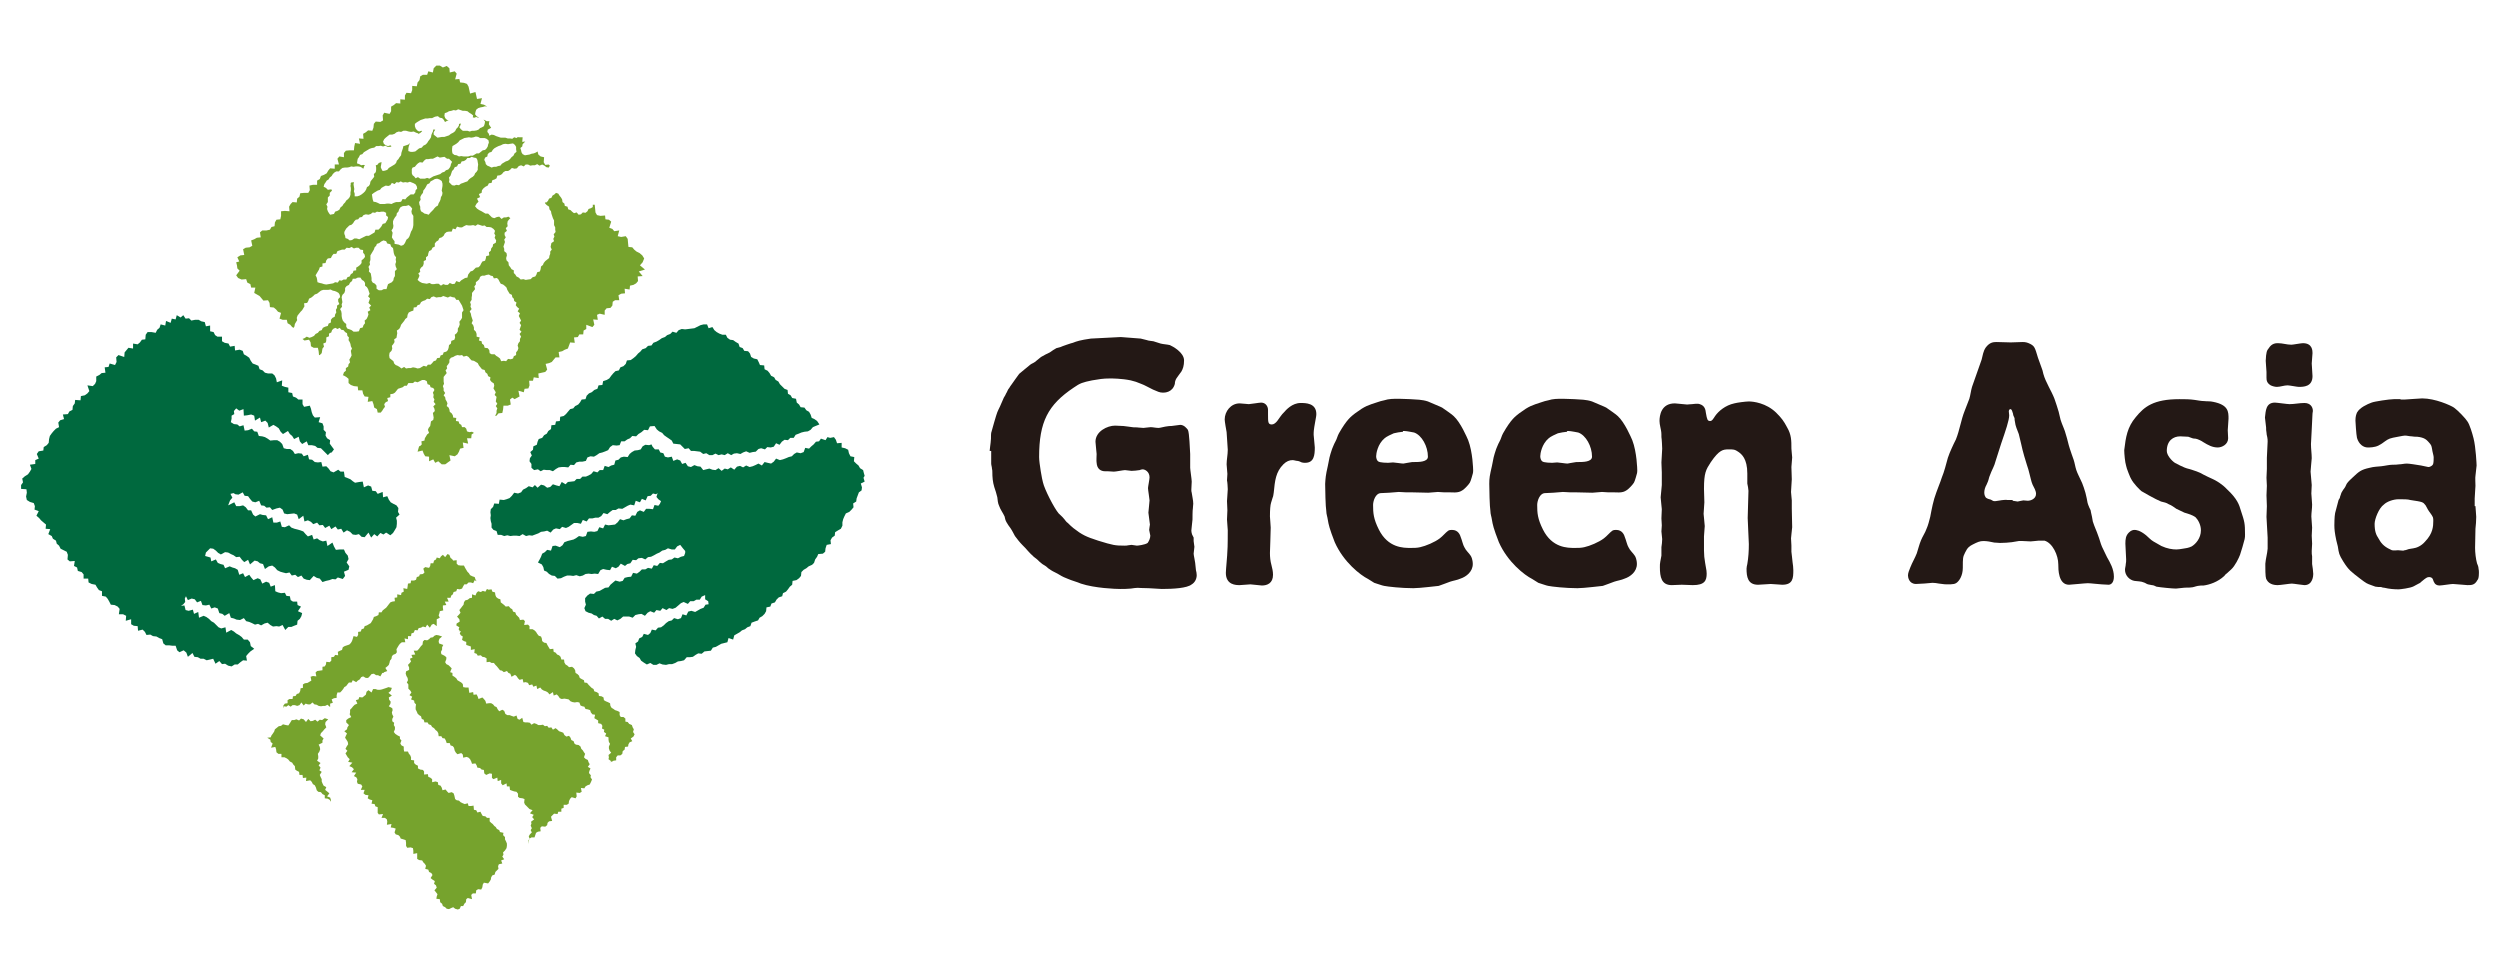 <?xml version="1.0" encoding="utf-8"?>
<!-- Generator: Adobe Illustrator 26.5.0, SVG Export Plug-In . SVG Version: 6.00 Build 0)  -->
<svg version="1.1" id="レイヤー_1" xmlns="http://www.w3.org/2000/svg" xmlns:xlink="http://www.w3.org/1999/xlink" x="0px"
	 y="0px" viewBox="0 0 652 255.1" style="enable-background:new 0 0 652 255.1;" xml:space="preserve">
<style type="text/css">
	.st0{fill:#231815;}
	.st1{fill:#76A32D;}
	.st2{fill:#00693E;}
</style>
<g id="レイヤー_4">
</g>
<g id="レイヤー_3">
	<g>
		<g>
			<path class="st0" d="M258.1,117.6c0-0.4,0.3-2.2,0.3-2.7c0.1-0.6,0-1.3,0.1-2c0.1-0.4,1.4-5,1.6-5.4c0.2-0.5,0.5-1.1,0.7-1.5
				c0.4-0.8,0.6-1.5,1-2.3c0.3-0.4,0.4-0.7,0.6-1.1c0.3-0.4,0.4-1,0.8-1.4c0.2-0.4,0.4-0.6,0.6-0.9c0.3-0.4,1.6-2.3,2-2.8
				c0.3-0.3,2.7-2.2,2.9-2.4c0.4-0.3,0.8-0.4,1.2-0.7c0.5-0.4,1.1-0.9,1.6-1.3c0.8-0.5,1.5-0.8,2.3-1.2c0.5-0.4,1.2-0.8,1.7-1.1
				l1.1-0.3c0.1-0.1,3-1.1,3.2-1.1c1-0.4,1.9-0.7,4.7-1.1c0.3,0,7.5-0.4,7.8-0.4c0.4,0,4.8,0.4,5.2,0.4c0.5,0.1,1.1,0.3,1.6,0.4
				c0.5,0.2,1.2,0.2,1.7,0.3c0.6,0.2,1.3,0.4,1.9,0.6c0.8,0.2,1.6,0.2,2.4,0.4c0.7,0.3,3.7,1.9,3.7,4c0,1.4-0.3,2.2-0.7,2.9
				c-0.4,0.6-1,1.3-1.3,1.8s-0.4,1-0.4,1.4c-0.6,2.3-2.7,2.3-3.1,2.3c-0.9,0-1.4-0.3-2.6-0.8c-0.9-0.4-2.2-1.2-3.1-1.5
				c-0.9-0.4-1.8-0.7-2.7-0.9c-2.4-0.5-4.9-0.5-5.4-0.5c-1.9,0-2.9,0.2-4.7,0.5c-2.4,0.5-3.1,0.7-4.8,1.9c-6.7,4.5-9,8.9-9,18.1
				c0,1.6,0.8,6,1,6.6c0.4,1.8,2.9,6.7,4.1,8.1c0.4,0.4,1,0.9,1.3,1.3c0.4,0.4,0.6,0.9,1.1,1.2c0.4,0.4,0.9,0.9,1.4,1.3
				c2.3,1.8,3.4,2.3,6.5,3.3c3.9,1.2,4.4,1.3,6.9,1.3c0.3,0,0.6,0,1-0.1c0.3,0,0.5-0.1,0.8-0.1c0.2,0,1.2,0.2,1.4,0.2
				c0.2,0,2.1-0.2,2.8-0.7c0.3-0.4,0.7-1.2,0.7-1.9c0-0.2-0.3-1.3-0.3-1.5c0-0.3,0.2-1.3,0.2-1.4c0-0.4-0.4-2.7-0.4-3.1
				c0-0.4,0.3-2.7,0.3-3.2c0-0.4-0.4-2.7-0.4-3.2c0-0.4,0.4-2.3,0.4-2.8c0-1.5-1.2-2.1-1.8-2.1c-0.3,0-0.5,0.1-0.8,0.2
				c-0.4,0.1-1.8,0.2-2.1,0.2c-0.3,0-1.4-0.2-1.7-0.2c-0.4,0-2.4,0.4-2.9,0.4s-1.1-0.1-1.6-0.1h-0.7c-1.1,0-2.1-0.6-2.2-2.2
				c-0.1-0.4,0-2,0-2.3c0-0.4-0.3-2.7-0.3-3.2c0-2.7,3.1-4.2,5.1-4.2c0.4,0,1.9,0.1,2.2,0.1c0.4,0,2,0.3,2.3,0.3
				c0.5,0.1,1.1,0,1.6,0.1c0.4,0,0.9,0.1,1.3,0.1c0.3,0,1.5-0.2,1.9-0.2c0.6,0,1.3,0.2,2.1,0.2c0.3,0,1.8-0.4,2.1-0.4
				c0.4-0.1,0.9-0.1,1.2-0.1s2-0.3,2.3-0.3c1,0,1.7,0.9,2,1.3c0.4,0.8,0.5,5,0.6,6.3v3.6c0,0.5,0.4,3,0.4,3.6c0,0.3-0.1,1.9-0.1,2.1
				c0,0.3,0,0.5,0.1,0.8c0.1,0.9,0.4,1.9,0.4,2.9c0,0.2-0.1,0.8-0.1,1.2c-0.1,0.4-0.1,2.5-0.1,2.9s-0.3,2.4-0.3,2.9
				c0,0.4,0.1,0.6,0.2,1c0.1,0.3,0.3,0.5,0.4,0.8v0.9c0,0.3,0.2,1.3,0.2,1.5c0,0.3-0.2,1.5-0.2,1.8c0,0.4,0.4,2.1,0.4,2.4
				c0.1,0.6,0.1,1.3,0.2,1.9c0.1,0.4,0.2,0.8,0.2,1.3c0,1.1-0.6,2-1.3,2.4c-1.2,1-4.9,1.2-7.8,1.2c-0.3,0-1.9-0.1-3.4-0.2
				c-1.4,0-2.9-0.1-2.9-0.1c-0.3,0-1.3,0.1-1.8,0.2c-0.8,0.1-2.1,0.1-2.8,0.1c-1.1,0-6.6-0.2-10.2-1.4c-0.9-0.4-2.4-0.8-3.3-1.2
				c-0.8-0.3-1.5-0.6-2.3-1.1c-0.6-0.4-1.6-0.8-2.2-1.2c-0.5-0.3-0.9-0.6-1.3-1c-0.4-0.3-0.9-0.5-1.2-0.8c-0.4-0.3-0.7-0.6-1-0.9
				c-0.4-0.4-1-0.7-1.4-1.2c-0.4-0.3-0.7-0.7-1.1-1.1c-0.4-0.5-1-1.1-1.4-1.5c-0.8-0.8-1.4-1.6-2-2.4c-0.4-0.7-0.7-1.4-1.2-2.1
				c-0.4-0.5-0.7-1-1-1.5s-0.4-1-0.5-1.5c-0.4-0.9-1.1-1.8-1.4-2.7c-0.4-0.8-0.4-1.6-0.5-2.3c-0.2-0.9-0.5-1.8-0.8-2.7
				c-0.4-1.3-0.5-2.6-0.5-3.9c0-0.3,0-0.5-0.1-0.9c0-0.4-0.2-0.9-0.2-1.3v-3.3H258.1z"/>
			<path class="st0" d="M319.9,112.7c-0.1-0.5-0.5-2.8-0.5-3.3c0-2.1,1.6-4.2,3.9-4.2c0.4,0,2.1,0.2,2.4,0.2c0.4,0,2.7-0.4,3.2-0.4
				c1.2,0,1.8,1,1.8,1.9v1.2c0,2,0,2.6,1,2.6c0.5,0,1-0.4,1.4-0.9c0.3-0.4,1.3-1.9,1.7-2.2c0.6-0.7,2.2-2.5,4.4-2.5
				c1.3,0,4.1,0,4.1,2.9c0,0.6-0.2,1.3-0.3,2c-0.4,2.2-0.4,2.6-0.4,3.4c0,0.4,0.3,2.8,0.3,3.3c0,2-0.2,4-2.5,4c-0.3,0-0.6,0-0.9-0.1
				c-0.4-0.2-0.9-0.4-1.2-0.4s-0.8-0.2-1.2-0.2c-0.8,0-1.6,0.3-2.4,1.1c-2,2-2.2,4.3-2.5,7.3c-0.1,0.5-0.1,1-0.3,1.4
				c-0.1,0.4-0.3,0.9-0.4,1.3c-0.2,0.6-0.3,1.8-0.3,3.6c0,0.4,0.2,2.3,0.2,2.9c0,0.4-0.1,3-0.1,3.6c0,0.4-0.1,2.5-0.1,3
				c0,1.1,0.1,2.1,0.4,3.2c0.2,0.8,0.4,1.6,0.4,2.5c0,2.2-1.5,2.8-2.9,2.8c-0.4,0-2.6-0.3-3-0.3s-2.3,0.2-2.8,0.2
				c-0.9,0-3.6,0-3.6-3.2c0-0.8,0.4-4.7,0.4-5.7c0.1-0.8,0.1-4.6,0.1-5.4c0-0.4-0.2-2.3-0.2-2.8c0-0.8,0.1-1.6,0.1-2.4
				c0-0.4-0.1-2.1-0.1-2.4c0-0.4,0.2-2.7,0.2-3.1c0-0.4-0.1-2-0.2-2.3c0-0.2,0.1-1.4,0.1-1.7c0-0.4-0.2-2.1-0.2-2.5
				c0-1.2,0.3-2.5,0.3-3.8L319.9,112.7z"/>
			<path class="st0" d="M346.3,121.5c0.4-2.1,0.4-2.3,1.1-4.4c0.2-0.4,0.4-1.1,0.9-2c0.4-0.7,0.5-1.4,0.9-2.1
				c2.1-3.7,3.2-4.4,4.2-5.2c2.7-2,3.4-2.1,5.8-2.9c0.6-0.2,1.2-0.4,1.8-0.5c1.2-0.4,2.4-0.4,3.8-0.4c1.1,0,2.1,0.1,3,0.1
				c1.6,0.1,3.1,0.1,4.6,0.6c0.4,0.2,3.6,1.5,3.7,1.6c0.3,0.2,2.9,2,3,2.2c1.8,1.6,3.5,5.6,3.8,6.3c1.2,3.1,1.3,7.6,1.3,7.9
				c0,0.7-0.1,0.8-0.4,1.9c-0.4,1.3-0.4,1.3-1.3,2.3c-1.5,1.6-2.3,1.6-4.5,1.5h-1.4c-0.2,0-1.3-0.1-1.6-0.1c-0.4,0-2.1,0.2-2.5,0.2
				c-0.6,0-3.6-0.1-4.3-0.1h-1.5c-0.6,0-1.3-0.1-1.9-0.1c-0.4,0-2.1,0.2-2.5,0.2c-0.3,0-1.8,0.1-2.1,0.1c-1.5,0-2.1,2.1-2.1,3.1
				c0,2.1,0.1,3.6,1.5,6.4c2.4,4.8,6.4,4.8,8.3,4.8c0.8,0,1.7,0,2.5-0.2c1.4-0.3,3.8-1.3,5.1-2.3c0.8-0.6,1.5-1.5,2.2-2
				c0.4-0.2,0.6-0.2,1-0.2c1.6,0,2.1,1.3,2.3,2c0.2,0.4,0.6,2.1,0.9,2.5c0.4,0.9,1.2,1.5,1.7,2.3c0.5,0.9,0.5,1.9,0.5,2.1
				c0,2-1.7,3.3-3.2,3.8c-0.9,0.4-1.8,0.5-2.7,0.8c-1.1,0.4-2.1,0.8-3,1.1c-0.2,0-4.9,0.6-6.6,0.6c-3.1,0-6.6-0.4-7.6-0.6
				c-0.3,0-2.5-0.8-2.6-0.8c-0.2-0.1-1.3-0.8-1.6-1c-2-1-6.4-4.4-8.7-9.6c-1.4-3.6-1.6-4.6-1.8-5.8c-0.1-0.8-0.4-1.5-0.4-2.3
				c-0.2-1-0.3-5.9-0.3-7.1C345.7,124.7,345.7,124.1,346.3,121.5z M365.9,112.6c-0.4,0-2.1,0.3-2.4,0.4c-0.5,0.2-2,0.9-2.4,1.3
				c-1.8,1.5-2.2,4-2.2,4.7c0,0.5,0.2,1.1,0.5,1.3c0.4,0.4,2.5,0.4,2.6,0.4c0.2,0,1.2-0.1,1.3-0.1c0.4,0,2.2,0.3,2.7,0.3
				c0.2,0,1.4-0.3,1.7-0.3c0.4-0.1,0.7-0.1,1.1-0.1c1.2,0,3.6,0,3.6-1.4c0-2.7-1.6-5.6-3.6-6.3c-0.1,0-1.9-0.4-2.6-0.4h-0.3V112.6z"
				/>
			<path class="st0" d="M389.1,121.5c0.4-2.1,0.4-2.3,1.1-4.4c0.2-0.4,0.4-1.1,0.9-2c0.4-0.7,0.5-1.4,0.9-2.1
				c2.1-3.7,3.2-4.4,4.2-5.2c2.7-2,3.4-2.1,5.8-2.9c0.6-0.2,1.2-0.4,1.8-0.5c1.2-0.4,2.4-0.4,3.8-0.4c1.1,0,2.1,0.1,3,0.1
				c1.6,0.1,3.1,0.1,4.6,0.6c0.4,0.2,3.6,1.5,3.7,1.6c0.3,0.2,2.9,2,3,2.2c1.8,1.6,3.5,5.6,3.8,6.3c1.2,3.1,1.3,7.6,1.3,7.9
				c0,0.7-0.1,0.8-0.4,1.9c-0.4,1.3-0.4,1.3-1.3,2.3c-1.5,1.6-2.3,1.6-4.5,1.5h-1.4c-0.2,0-1.3-0.1-1.6-0.1c-0.4,0-2.1,0.2-2.5,0.2
				c-0.6,0-3.6-0.1-4.3-0.1h-1.5c-0.6,0-1.3-0.1-1.9-0.1c-0.4,0-2.1,0.2-2.5,0.2c-0.3,0-1.8,0.1-2.1,0.1c-1.5,0-2.1,2.1-2.1,3.1
				c0,2.1,0.1,3.6,1.5,6.4c2.4,4.8,6.4,4.8,8.3,4.8c0.8,0,1.7,0,2.5-0.2c1.4-0.3,3.8-1.3,5.1-2.3c0.8-0.6,1.5-1.5,2.2-2
				c0.4-0.2,0.6-0.2,1-0.2c1.6,0,2.1,1.3,2.3,2c0.2,0.4,0.6,2.1,0.9,2.5c0.4,0.9,1.2,1.5,1.7,2.3c0.5,0.9,0.5,1.9,0.5,2.1
				c0,2-1.7,3.3-3.2,3.8c-0.9,0.4-1.8,0.5-2.7,0.8c-1.1,0.4-2.1,0.8-3,1.1c-0.2,0-4.9,0.6-6.6,0.6c-3.1,0-6.6-0.4-7.6-0.6
				c-0.3,0-2.5-0.8-2.6-0.8c-0.2-0.1-1.3-0.8-1.6-1c-2-1-6.4-4.4-8.7-9.6c-1.4-3.6-1.6-4.6-1.8-5.8c-0.1-0.8-0.4-1.5-0.4-2.3
				c-0.2-1-0.3-5.9-0.3-7.1C388.4,124.7,388.5,124.1,389.1,121.5z M408.7,112.6c-0.4,0-2.1,0.3-2.4,0.4c-0.5,0.2-2,0.9-2.4,1.3
				c-1.8,1.5-2.2,4-2.2,4.7c0,0.5,0.2,1.1,0.5,1.3c0.4,0.4,2.5,0.4,2.6,0.4c0.2,0,1.2-0.1,1.3-0.1c0.4,0,2.2,0.3,2.7,0.3
				c0.2,0,1.4-0.3,1.7-0.3c0.4-0.1,0.7-0.1,1.1-0.1c1.2,0,3.6,0,3.6-1.4c0-2.7-1.6-5.6-3.6-6.3c-0.1,0-1.9-0.4-2.6-0.4h-0.3V112.6z"
				/>
			<path class="st0" d="M444.4,143.6c0,1.1,0.1,2.1,0.3,3.2c0.4,2.1,0.4,2.4,0.4,2.8c0,1.8-0.5,3-3.6,3c-0.4,0-2.5-0.1-2.9-0.1
				s-2.2,0.1-2.6,0.1c-2.7,0-3.1-2.1-3.1-4.7c0-0.5,0-1,0.1-1.4l0.3-1.6v-2.2c0.1-0.7,0.2-1.4,0.2-2.1c0-0.3-0.2-1.7-0.2-2
				s0.1-1.3,0.1-1.6c0-0.2-0.1-1.4-0.1-1.8c0-0.8,0.1-1.6,0.1-2.4c0-0.4-0.3-2.6-0.3-3.1c0-0.4,0.3-2.7,0.3-3.2v-3.3
				c0-0.9-0.1-1.7-0.1-2.6c0-0.5,0.2-3,0.2-3.6c0-0.4-0.1-2.5-0.2-3c0-1.2,0-1.3-0.3-2.7c-0.1-0.5-0.2-1-0.2-1.5
				c0-1.4,0.4-4.6,4-4.6c0.4,0,2.8,0.3,3.2,0.3c0.3,0,0.8-0.1,1.3-0.1c0.6-0.1,1.2-0.1,1.3-0.1c0.3,0,0.4,0,0.7,0.1
				c1.3,0.4,1.5,1.4,1.6,2.3c0.3,1.7,0.4,2.1,1.1,2.1c0.5,0,0.7-0.4,1.3-1.3c0.9-1.3,2.7-2.8,5-3.3c0.7-0.2,3-0.5,3.8-0.5
				c1.2,0,4.5,0.4,7.1,2.9c1.5,1.5,2,2.2,2.9,3.9c1.1,1.9,1.1,3.4,1.1,5.5c0,0.4,0.2,2,0.2,2.3c0,0.4-0.2,2.1-0.2,2.5
				s0.1,2.7,0.1,3.2c0,0.4-0.2,2.8-0.2,3.3c0,0.4,0.2,1.9,0.2,2.2v2.2c0,0.7,0.1,4.1,0.1,4.8c0,0.4-0.3,2.4-0.3,2.9
				c0,0.6,0.1,1.2,0.1,1.9v1.6c0,0.2,0.3,2.3,0.3,2.7c0.1,0.7,0.2,1.4,0.2,2.1c0,2.1-0.1,3.8-2.9,3.8c-0.4,0-2.5-0.2-3-0.2
				c-0.4,0-2.8,0.2-3.3,0.2c-2.7,0-3-2.1-3-4.2c0-0.4,0.1-0.7,0.2-1.2c0.3-1.7,0.4-3.5,0.4-5.2c0-1-0.3-5.7-0.3-6.8s0.2-6,0.2-7.1
				c0-0.3-0.2-1.6-0.3-1.9v-2.6c0-3.9-1.5-5.1-2.4-5.7c-0.9-0.6-1.1-0.6-2.5-0.6s-2.4,0.1-4.6,3.3c-1.3,2-1.8,2.8-1.8,7
				c0,0.5,0.1,2.9,0.1,3.5c0,0.4-0.2,2.6-0.2,3s0.3,2.7,0.3,3.2c0,0.4-0.2,2.2-0.2,2.7L444.4,143.6L444.4,143.6z"/>
			<path class="st0" d="M524.7,141.4c-0.6,0.1-2.2,0.2-3.1,0.2c-0.4,0-1-0.1-1.5-0.1c-0.9-0.2-1.9-0.4-2.8-0.4c-1,0-1.6,0.3-2.8,0.9
				c-0.8,0.4-1.4,0.8-2,2.1c-0.6,1.2-0.6,1.4-0.6,4c0,2.1-1,3.3-1.2,3.5c-0.7,0.8-1.3,0.8-3,0.8c-0.4,0-0.5,0-2-0.2
				c-0.5-0.1-1.2-0.2-1.7-0.2c-0.6,0.1-3.7,0.3-4.3,0.3c-1.8,0-2.1-1.7-2.1-2.2c0-0.7,0.3-1.3,0.6-2.1c0.5-1.3,1.2-2.4,1.7-3.7
				c0.4-1.2,0.6-2.2,1.1-3.4c0.4-1,1.1-2,1.4-2.9c0.5-1.1,0.7-2.1,1-3.2c0.4-2.1,0.8-4.3,1.6-6.4c0.4-1.2,1-2.5,1.4-3.8
				c0.7-1.7,1.1-3.4,1.6-5.2c0.3-0.8,0.6-1.7,1-2.5s0.7-1.6,1.1-2.3c1-2.5,1.3-5,2.3-7.5c0.4-1.1,0.8-2.1,1.2-3.1
				c0.3-1,0.4-2.1,0.7-3.1c0.3-0.9,2.1-6,2.5-7.1c0.3-1.1,0.4-2.2,1.1-3.2c1-1.3,1.9-1.4,2.8-1.4c0.5,0,3.1,0.1,3.7,0.1
				c0.4,0,2.6-0.1,3.1-0.1c0.7,0,1.2,0.1,2,0.5c1.1,0.6,1.2,0.9,2,3.6c0.1,0.4,0.8,2.1,0.9,2.5c0.2,0.5,0.4,1.1,0.5,1.7
				c0.6,2.2,2.1,4.4,2.9,6.5c0.4,1.2,0.8,2.3,1.1,3.4c0.2,0.7,0.3,1.4,0.5,2.1c0.4,1.3,1.1,2.6,1.4,3.9c0.4,1.2,0.6,2.4,1,3.6
				c0.3,1,0.7,2,1,2.9s0.4,1.8,0.7,2.7s0.8,1.8,1.2,2.7c0.3,0.5,1.2,2.9,1.5,4.6c0.2,1.2,0.2,1.3,0.7,2.5c0.2,0.4,0.4,0.7,0.4,1.1
				c0.2,0.9,0.4,1.7,0.5,2.5c0.4,1.3,1,2.5,1.4,3.7c0.4,1,0.6,2,1,2.9s0.9,1.8,1.3,2.7c0.8,1.4,1.8,3.1,1.8,5.1
				c0,1.5-0.7,2.1-1.4,2.1c-0.2,0-1.6-0.1-1.8-0.1c-0.5,0-2.9-0.3-3.6-0.3c-0.7,0-4.4,0.4-4.9,0.4c-2.8,0-2.8-4-2.8-5.3
				c0-2.4-1.5-5.6-3.6-6.2h-1.5c-0.3,0-1.7,0.2-2.1,0.2c-0.3,0-1.7-0.1-2.1-0.1h-1L524.7,141.4z M524.9,130.6c0.2,0,1.2,0.2,1.3,0.2
				s1.3-0.3,1.5-0.3c0.4,0,0.8,0.1,1.2,0.1c0.5,0,2.1-0.4,2.1-1.8c0-0.8-0.5-1.6-0.9-2.4c-0.4-0.9-0.5-1.8-0.8-2.8
				c-0.2-0.8-0.4-1.6-0.7-2.4c-0.2-0.6-1.1-3.5-1.5-5.5c-0.2-0.8-0.4-1.7-0.6-2.5c-0.4-1.1-0.9-2.1-1-3.2c-0.1-0.4-0.1-0.6-0.1-0.9
				c-0.1-0.4-0.4-0.7-0.4-1.2c-0.2-0.6-0.3-1.2-0.7-1.2c-0.3,0-0.4,0.4-0.4,0.6c0,0.1,0.1,0.9,0.1,1c0,1.3-0.9,3.9-2.1,7.4
				c-0.4,1.3-1.1,3.4-1.5,4.7c-0.1,0.4-0.3,1-0.5,1.4c-0.4,0.9-0.8,1.7-1.1,2.6c-0.3,1.2-0.4,1.3-0.7,2c-0.4,0.7-0.6,1.4-0.6,2.1
				c0,0.5,0.2,1.2,0.6,1.4c0.3,0.2,0.7,0.3,1.1,0.4c0.4,0.2,0.6,0.4,0.9,0.4h0.3c0.3,0,1.7-0.3,2.1-0.3s0.6-0.1,1,0h1.4V130.6z"/>
			<path class="st0" d="M557,108.8c2.2-2.7,4.6-4.7,11.4-4.7c1.3,0,2.7,0,4,0.2c0.8,0.1,1.6,0.3,2.4,0.3c0.8,0.1,1.6,0,2.4,0.2
				c4,0.8,4,2.6,4,4.4c0,0.4-0.2,2.6-0.2,3s0.1,1.9,0.1,2.1c0,1.6-1.6,2.4-2.7,2.4c-1.4,0-2.5-0.6-3.8-1.4c-0.4-0.3-1.4-0.8-2-0.9
				c-0.3,0-0.5,0-0.8-0.1c-0.4-0.1-0.7-0.3-1.1-0.4c-0.2,0-2-0.1-2.1-0.1c-1.8,0-3.5,1.1-3.5,3.8c0,1.1,1.2,2.5,2.1,3.1
				c0.1,0,2.2,1.3,3.7,1.6c1.3,0.4,2.7,0.8,3.8,1.5c0.7,0.4,1.5,0.7,2.3,1.1c0.9,0.4,2.5,1.3,3.8,2.7c2.7,2.5,3.2,4.1,3.6,5.5
				c1,3,1.1,3.4,1.1,6.3c0,0.4,0,0.8-0.1,1.2c-0.1,0.5-1,3.6-1.2,4.1c-0.3,0.8-1.3,2.9-2.3,3.8c-0.3,0.3-0.7,0.6-1.1,1
				c-0.3,0.2-0.5,0.4-0.7,0.7c-1.7,1.6-3.9,2.3-5.4,2.5c-0.5,0-1,0-1.5,0.1c-0.6,0.1-1.2,0.4-1.8,0.4c-0.6,0.1-1.3,0-2,0.1
				c-0.3,0-1.6,0.2-1.9,0.2c-0.9,0-4-0.3-5.1-0.5c-0.4-0.2-0.8-0.4-1.2-0.4c-0.4-0.1-0.6-0.1-1-0.2c-0.4-0.1-0.7-0.4-1.1-0.5
				c-0.6-0.3-1.7-0.3-2.4-0.4c-1.3-0.2-2.5-1.4-2.5-2.9c0-0.5,0.2-1,0.2-1.5c0.1-0.4,0.1-0.8,0.1-1.2c0-0.6-0.2-3.5-0.2-4.1
				c0-1.2,0.1-2.1,0.9-2.9c0.6-0.6,1.1-0.7,1.5-0.7s1.4,0.1,3,1.4c0.6,0.5,1.2,1.2,1.9,1.6c0.7,0.4,1.4,0.8,2.1,1.2
				c1.5,0.7,2.9,0.9,3.9,0.9c0.5,0,1.1-0.1,1.7-0.2c0.7-0.1,1.5-0.2,2.3-0.6c1-0.6,2.4-2.1,2.4-4.2c0-1.5-0.8-2.8-1.4-3.4
				c-0.8-0.6-1.9-0.9-2.9-1.2c-0.6-0.3-1.3-0.6-2.1-1c-0.6-0.4-1.2-0.9-2-1.2c-0.6-0.4-1.2-0.5-2-0.7c-1.3-0.5-4.8-2.5-5.1-2.7
				c-0.5-0.4-2.1-2-2.7-3.2c-0.1,0-1.3-3-1.3-3.4c-0.3-0.9-0.5-3.2-0.5-4.1C554.4,114,554.8,111.4,557,108.8z"/>
			<path class="st0" d="M593.3,105c0.5,0,3.2,0.4,3.8,0.4c1.3,0,2.6-0.3,3.9-0.3c1.5,0,2.2,1,2.2,2.1c0,0.2-0.1,0.4-0.1,0.7
				s-0.4,8-0.4,7.9c0,1.3,0.2,2.5,0.2,3.7c0,0.4-0.3,2.9-0.3,3.5s0.3,2.9,0.3,3.5c0,0.7-0.1,1.5-0.1,2.2c0,0.4,0.2,2.4,0.2,2.9
				c0,1.1-0.2,2.1-0.2,3.1c0,0.4,0.2,2.5,0.2,2.9s-0.1,1.8-0.1,2.1s0.1,1.8,0.1,2.1s-0.1,1.6-0.1,1.9c0,0.5,0,1,0.1,1.4v2
				c0.1,0.4,0.3,2.2,0.3,2.6s-0.1,2.9-2.3,2.9c-0.4,0-2.8-0.4-3.3-0.4s-3,0.4-3.7,0.4c-0.6,0-2.1-0.1-2.8-1.3
				c-0.3-0.4-0.4-1-0.4-3.8V147c0.1-1.3,0.5-2.6,0.6-3.9v-2.9c0-0.8-0.3-4.6-0.3-5.4c0-0.4,0.1-2.3,0.1-2.8c0-0.4-0.1-2.3-0.1-2.8
				c0-0.4,0.1-2.1,0.1-2.5c0-0.3-0.1-1.8-0.1-2.1c0-0.4,0.1-2,0.1-2.3v-2.9c0-0.6,0.2-3.6,0.2-4.2c0-0.4,0-0.8-0.1-1.2
				s-0.2-0.8-0.2-1.2c-0.1-0.4-0.1-0.9-0.1-1.3c0-0.4-0.3-2.2-0.3-2.6C590.9,107.2,590.9,105,593.3,105z M591.7,90.8
				c0.8-1.3,1.9-1.3,2.4-1.3c1.2,0,2.3,0.4,3.5,0.4c0.4,0,2.5-0.4,3-0.4c2.5,0,2.5,2,2.5,2.6c0,0.4-0.2,2.3-0.2,2.7
				c0,0.5,0.2,2.8,0.2,3.3c0,2.8-2.4,2.8-3.6,2.8c-0.4,0-2.4-0.4-2.9-0.4c-0.9,0-1.9,0.4-2.8,0.4c-0.5,0-1.2-0.2-1.6-0.4
				c-1-0.6-1.1-1.3-1.1-2V97c0-0.4-0.2-2.4-0.2-2.9C591,91.8,591.2,91.4,591.7,90.8z"/>
			<path class="st0" d="M645.6,132c0,0.4,0.2,2.3,0.2,2.8c0,1.1-0.1,2.1-0.2,3.1c0,0.6-0.1,4.4-0.1,5c0,1.2,0.2,2.9,0.5,4
				c0.2,0.4,0.4,1,0.4,1.4c0.1,0.4,0.1,0.7,0.1,1.1c0,1.3-0.2,1.7-0.4,1.9c-0.7,1.3-1.5,1.3-2.6,1.3c-0.5,0-3.2-0.3-3.8-0.3
				c-0.5,0-2.9,0.4-3.5,0.4c-0.7,0-1.2-0.4-1.3-0.7c-0.3-0.4-0.3-0.8-0.5-1.1s-0.6-0.4-0.9-0.4c-0.5,0-0.8,0.2-2,1.2
				c-0.3,0.3-0.4,0.4-0.7,0.5c-0.7,0.4-0.8,0.4-1.3,0.7c-0.9,0.5-3.6,0.8-3.9,0.8c-1.2,0-2.5-0.1-3.7-0.4c-0.4,0-0.6-0.1-0.9-0.2
				c-0.5,0-1,0-1.5-0.1c-0.4-0.1-0.7-0.3-1.1-0.4c-1.1-0.4-1.2-0.4-2.9-1.7c-2.3-1.8-2.9-2.1-4.4-4.5c-1.1-1.8-1.1-2-1.4-3.9
				c-0.1-0.5-0.3-1.1-0.4-1.6c-0.4-1.9-0.5-2.9-0.5-3.9c0,0,0-2.3,0.2-3.2c0.1-0.3,0.8-3.1,0.9-3.4c0.2-0.3,0.4-0.6,0.4-0.9
				c0.2-0.4,0.2-0.7,0.4-1.1c0.2-0.4,0.5-0.8,0.8-1.2s0.4-1,0.8-1.4c0.4-0.5,0.9-0.9,1.3-1.3c1.6-1.5,2.1-2,4.4-2.5
				c1.1-0.3,2.1-0.3,3-0.4c1-0.1,2.1-0.4,3-0.4c0.5,0,1.2,0,1.7-0.1c0.6,0,1.3-0.2,2-0.2c0.6,0,2.5,0.3,3.7,0.5c0,0,1.8,0.4,1.9,0.4
				c0.6,0,1.3-0.5,1.3-1c0.1-0.2,0.1-1.4,0.1-1.6c0-0.3-0.4-1.7-0.4-2c-0.2-1.1-0.2-1.1-1-2c-0.4-0.4-0.9-1.1-2.9-1.3
				c-0.4,0-1,0-1.4-0.1c-0.6,0-1.2-0.2-1.8-0.2c-0.4,0-0.6,0.1-1.8,0.3c-2.2,0.4-2.4,0.5-3.4,1.2c-0.5,0.4-1.1,0.8-1.7,1.1
				c-1,0.5-2.3,0.5-2.8,0.5c-1.1,0-2.3-0.8-2.8-2.5c-0.2-0.8-0.4-4.4-0.4-4.5c0-1.1,0.2-1.6,0.4-2.1c0.7-1.3,2.7-2.2,3.8-2.6
				c0.7-0.3,4.7-0.9,5.8-0.9h1.4h0.3c0.1,0,0.1,0.1,0.1,0.1h0.1h0.2h0.7c0.6,0,3.8-0.3,4.6-0.3c3.4,0,7.4,1.8,8.3,2.4
				c1,0.7,3.1,2.9,3.5,3.6c0.6,0.8,1.3,3.2,1.6,4.4c0.6,2.3,0.8,6.9,0.8,7.1c0,0.4-0.3,2.3-0.3,2.7c-0.1,0.4,0,2.1,0,2.6
				c0,0.4-0.2,2.8-0.2,3.3v2H645.6z M621.7,131.6c-1.3,0.9-2.4,3.8-2.4,5c0,2,0.4,2.9,1,3.8c0.6,1.1,1.3,2.1,3.1,2.9
				c0.5,0.3,0.7,0.3,2,0.2c0.2,0,1.1,0.1,1.2,0.1s0.4,0,0.5-0.1c0.4,0,0.7-0.2,1.1-0.3c0.4-0.1,0.8-0.1,1.2-0.2
				c0.8-0.1,2.1-0.6,3.1-1.8c2-2.1,2.1-3.9,2.1-5.4c0-0.3,0-0.6-0.1-0.9c-0.3-0.7-0.9-1.3-1.3-2c-0.2-0.4-0.4-0.7-0.6-1.1
				c-0.7-0.9-0.7-0.9-4-1.4c-0.6-0.2-1.7-0.2-3-0.2C624.2,130.2,622.5,130.8,621.7,131.6z"/>
		</g>
		<g>
			<g>
				<polygon class="st1" points="86.1,184.4 86.1,183.5 86.8,183.3 86.5,182.4 87.1,182.1 87.8,182 87.8,181.3 88,180.6 88.7,180.6 
					89.1,180.2 89.5,179.7 89.8,179.2 90.3,178.9 90.6,178.5 91,178 91.7,178 92,177.4 92.9,177.9 93.3,177.5 93.8,177.2 
					94.2,176.6 94.7,176.4 95.4,176.8 96,176.8 96.4,176.4 96.9,175.8 97.5,175.7 98.1,176.1 98.6,176.1 99.2,176.4 99.7,175.5 
					100,175.5 100.2,175.3 101,175 100.5,174.2 101,173.8 101.4,173.4 101.6,172.8 101.7,172.3 102.1,171.8 102.2,171.2 
					102.5,170.8 103.2,170.5 103.5,170.1 103.4,169.3 103.7,168.8 104,168.3 104.3,167.9 104.8,167.5 105.7,167.5 105.5,166.5 
					106.4,166.7 106.4,165.9 107.2,165.9 107.3,165.2 107.9,165 108.2,164.3 108.9,164.4 109.2,163.8 109.8,163.7 110.3,163.4 
					111,163.6 111.4,162.9 112.1,163.7 112.6,162.9 113.1,162.7 113.9,163.3 113.9,162.6 113.9,162 113.9,161.5 114.7,161.1 
					114.4,160.5 114.6,159.9 114.7,159.4 115.6,159.2 115.5,158.5 115.5,157.9 116.4,157.8 116,156.9 117,156.9 116.6,155.9 
					117.5,155.9 117.7,155.3 118.1,155 118.3,154.4 119,154.2 119.2,153.6 119.9,153.7 120.5,153.5 120.8,152.9 121.1,152.4 
					121.7,152.4 122.2,151.9 122.8,151.9 123.4,152.1 123.8,151.3 124.3,151.6 124,151.1 123.8,150.5 123.2,150.3 122.6,150 
					122.3,149.5 121.9,149.1 121.6,148.6 121.3,148.1 121,147.5 120.2,147.5 119.5,147.4 119.1,147 119.1,146.1 118.2,146.2 
					117.9,145.8 117.5,145.5 117.2,144.7 116.7,144.5 116.1,145.3 115.5,144.7 115,145.1 114.7,145.6 113.9,145.4 113.7,145.9 
					113.2,146.2 113,146.9 112.3,146.9 112.2,147.6 111.9,148.1 110.9,147.9 110.4,148.3 110.7,149.3 110.3,149.7 109.5,149.8 
					109.3,150.3 108.7,150.5 108.5,151.2 108,151.4 107.2,151.4 107.1,152.1 106.4,152.2 106.3,153 106.2,153.6 105.2,153.4 
					105.3,154.3 104.7,154.6 104.6,155.2 103.6,155 103.6,155.8 102.9,155.9 103,156.8 102.3,156.9 101.8,157.1 101.4,157.6 
					101.1,158 100.7,158.5 100.3,158.8 99.8,159.2 99.5,159.7 98.8,159.7 98.7,160.4 98.1,160.7 97.5,160.9 97.3,161.5 97,162 
					96.7,162.5 96.2,162.8 95.7,163.1 95.1,163.3 94.9,163.9 94.3,164.1 94.1,164.7 93.4,164.8 93.4,165.6 93.1,166.1 92.2,165.9 
					92,166.6 91.8,167.2 91.5,167.7 91.1,168.1 90.5,168.3 89.9,168.5 89.4,168.8 89.2,169.5 88.7,169.7 88.1,170 88.2,170.9 
					87.4,170.8 87.1,171.3 86.4,171.4 86.4,172.3 86,172.7 85.1,172.6 85,173.3 84.7,173.8 84.1,173.9 84.1,174.8 83.4,174.9 
					82.7,175 82.3,175.4 82.5,176.4 81.6,176.3 81,176.5 81.2,177.5 80.7,177.8 80.2,178.1 79.5,178.2 79,178.5 79,179.4 
					78.4,179.5 78.3,180.2 78,180.8 77.4,181 77.1,181.5 76.4,181.6 76.3,182.3 75.5,182.3 75,182.6 75,183.4 74.3,183.5 73.9,184 
					74,184.7 74.1,184.2 74.7,184.3 75.2,183.9 75.8,184.3 76.3,183.9 76.9,183.9 77.5,184.1 78.1,183.9 78.6,183.2 79.2,184 
					79.7,183.5 80.3,183.7 80.9,183.7 81.5,183.2 82,183.7 82.6,183.8 83.1,184.1 83.7,184.2 84.3,184.1 84.8,184.1 85.4,183.8 				
					"/>
				<polygon class="st1" points="106.4,173.4 106.7,174.1 106.7,174.7 105.9,175.1 105.8,175.7 106,176.3 106.3,176.8 106.4,177.4 
					106.1,178 106.5,178.5 106.5,179.1 106.5,179.6 107,180.1 107.3,180.6 106.8,181.3 107.5,181.7 107.2,182.4 108,182.7 
					108.1,183.3 108.5,183.7 108.4,184.4 108.4,185 108.7,185.6 108.9,186.1 109.3,186.5 109.8,186.8 110,187.5 110.5,187.7 
					110.7,188.4 111.5,188.4 111.8,188.9 112.4,189.1 112.7,189.6 113.2,189.9 113.6,190.4 114,190.7 114.3,191.2 114.4,192 
					115.1,192 115.4,192.5 116,192.6 116.3,193.2 116.5,193.8 117.3,193.8 117.5,194.4 118.1,194.6 118.4,195 118.6,195.8 
					118.9,196.3 119.3,196.7 120.3,196.4 120.7,196.8 120.8,197.6 121.7,197.4 122.2,197.6 122.6,198 122.9,198.6 123.1,199.2 
					124,199.1 124.3,199.6 124.5,200.2 125.2,200.3 125.6,200.7 126.2,200.8 126.3,201.7 126.8,202.1 127.7,201.7 128.3,201.8 
					128.3,202.9 128.7,203.2 129.7,202.8 129.8,203.7 130.7,203.4 130.7,204.3 131.1,204.8 132.1,204.3 132.2,205.1 132.9,205.1 
					133,206 133.5,206.2 134.1,206.4 134.7,206.5 135.1,207 135.1,207.8 135.5,208.1 136.3,208.2 136.8,208.4 136.7,209.3 
					136.9,209.8 137.3,210.2 137.7,210.6 138.1,211 138.9,211.3 138.2,212.1 139.2,212.5 138.8,213.1 139.3,213.7 138.5,214.3 
					138.6,214.8 138.4,215.3 138.7,216 138.4,216.5 138.7,217.1 138.2,217.6 137.9,218.1 138.1,218.7 137.9,219.3 137.8,220.1 
					137.8,219.2 138.1,218.7 138.6,218.4 139.4,218.4 139.6,217.8 139.8,217.2 140.3,216.9 141,216.8 140.9,215.9 141.3,215.5 
					142.2,215.6 142.7,215.2 142.8,214.6 143.2,214.2 144,214.1 143.7,213 144.1,212.6 144.5,212.2 145.4,212.3 145.6,211.7 
					146.4,211.7 146.4,210.9 147,210.7 147,209.9 147.8,209.9 148.3,209.6 148.4,208.9 148.7,208.3 149.1,207.9 150.1,208.2 
					150.4,207.7 150.3,206.7 151.2,206.8 151.7,206.5 151.5,205.5 152.4,205.6 152.7,205.1 153.2,204.8 153.8,204.6 154.1,204 
					154.4,203.3 154,202.7 154.1,202.2 153.6,201.6 153.7,201.1 154,200.4 153.3,200 153.8,199.3 153.5,198.8 153.3,198.2 
					152.7,197.9 152.3,197.5 152.6,196.6 152.3,196.2 152,195.7 151.6,195.3 151.4,194.7 150.9,194.3 150.2,194.2 149.8,193.9 
					149.6,193.3 149,193 148.8,192.4 148.4,191.9 147.7,192.1 147.2,191.7 146.9,191.1 146.4,190.9 145.8,190.7 145.4,190.3 
					144.9,189.9 144.2,190.3 143.8,189.7 143.1,189.8 142.7,189.3 142.1,189.4 141.6,189 141,189.1 140.4,189.1 139.9,188.8 
					139.3,188.6 138.6,189 138.2,188.5 137.6,188.4 137,188.4 136.5,188.3 136.2,187.2 135.5,187.7 135,187.5 134.7,186.6 
					134,186.9 133.4,186.7 132.9,186.5 132.3,186.5 131.8,186.2 131.5,185.4 131,185.1 130.2,185.5 129.8,185 129.5,184.4 
					129,184.2 128.6,183.7 128.1,183.4 127.5,183.4 126.8,183.5 126.6,182.8 126.2,182.3 125.8,181.9 124.8,182.3 124.6,181.7 
					124.3,181.1 123.5,181.2 123.4,180.5 122.4,180.7 122.3,180.1 122.2,179.3 121.4,179.3 120.8,179.2 120.7,178.4 120.3,178 
					119.8,177.7 119.3,177.4 119,176.9 118.5,176.5 118,176.2 118,175.5 117.4,175.3 117.8,174.3 117.4,173.9 117,173.5 
					116.4,173.2 116.1,172.7 116.4,171.9 116.4,171.4 115.9,171 115.1,170.6 115,170 115.3,169.4 115.3,168.8 115.6,168.2 
					114.5,167.8 114.4,167.2 114.6,166.6 115.3,166 114.7,165.8 114.4,165.7 113.8,165.6 113.3,165.8 112.9,166.2 112.3,166.3 
					111.9,166.7 111.4,167 110.7,166.9 110.3,167.3 110.2,168.1 109.8,168.5 109.5,168.9 109.2,169.3 108.8,169.7 107.9,169.7 
					108.3,170.7 107.3,170.8 107.6,171.5 106.9,171.8 107.2,172.5 106.8,173 				"/>
				<polygon class="st1" points="123.6,211.2 123.5,210.1 122.9,210.2 122.2,210.2 122,209.5 121.2,209.7 120.7,209.5 120.1,209.2 
					119.7,208.8 119.1,208.7 118.7,208.4 118.5,207.5 118.3,206.9 117.8,206.6 117,206.8 116.6,206.4 116.2,205.9 115.4,206.1 
					115.2,205.4 114.9,204.9 114.3,204.7 114.2,204 113.6,203.8 112.7,204 112.7,203.2 112.2,202.8 111.7,202.6 111.6,201.9 
					110.6,202 110.6,201.2 110.3,200.8 109.6,200.7 109,200.4 109,199.7 108.4,199.4 108,199 108,198.3 107.2,198.2 107.2,197.5 
					107,197 106.6,196.5 106.4,196 105.4,196 105.3,195.4 105.3,194.7 104.7,194.4 104.4,193.9 104.7,193.1 104.3,192.7 
					104.3,192.1 103.7,191.8 103.1,191.4 102.7,190.9 103,190.2 103,189.6 102.7,189.1 102.8,188.5 102.3,188.1 102.3,187.5 
					102.6,186.9 102.3,186.3 102.2,185.8 102.4,185.2 102.3,184.7 101.4,184.2 101.8,183.6 101.9,183 101.5,182.5 101.4,181.9 
					102.2,181.4 101.3,180.7 101.9,180.2 102.2,179.4 101.3,179.2 100.8,179.4 100.2,179.6 99.6,179.8 99.1,179.9 98.5,179.9 
					97.9,179.7 97.3,179.7 96.9,180.6 96.1,180 95.6,180.4 95.4,181.2 95,181.5 94.5,181.9 93.7,181.8 93.5,182.4 92.8,182.6 
					93.2,183.5 92.5,183.8 92.1,184.2 91.7,184.7 91.3,185.1 91.3,185.8 91.2,186.3 91.6,187 90.8,187.4 90.3,187.8 90.3,188.4 
					91,189.1 90.6,189.7 90.5,190.2 89.8,190.7 90.5,191.3 90.2,191.9 90,192.4 90.4,193 90.7,193.5 90.8,194.1 90.4,194.7 
					90.1,195.3 90.6,195.8 90.1,196.5 90.4,197 90.7,197.5 91.2,198 90.8,198.7 91.9,198.9 91.1,199.8 91.8,200.1 92.3,200.6 
					91.7,201.4 92.9,201.5 92.3,202.4 92.9,202.7 93.2,203.2 93.1,203.9 93.3,204.4 94.2,204.6 94.5,205.1 94.1,206 95.1,206 
					94.8,206.9 95.3,207.3 96.1,207.4 95.9,208.2 96.4,208.5 97.1,208.7 96.9,209.6 97.7,209.7 97.9,210.3 98.5,210.5 98.5,211.2 
					98.5,212 98.8,212.4 99.9,212.3 99.5,213.3 100.4,213.3 100.9,213.7 101,214.3 100.9,215.1 102.1,214.9 101.9,215.8 
					102.6,215.9 103.2,216.1 102.9,217.1 103.2,217.6 103.9,217.8 104.3,218.2 104.5,218.7 105.2,218.9 105.8,219.1 105.9,219.8 
					105.9,220.6 106.2,221.1 107.1,221 107.7,221.2 107.8,221.9 107.8,222.7 108.8,222.5 108.8,223.3 108.8,224 109.3,224.3 
					110.1,224.4 110.4,224.9 110.8,225.3 111.1,225.8 110.9,226.6 111.7,226.8 111.9,227.4 112.5,227.7 112.8,228.2 112.3,229 
					112.8,229.4 113.4,229.8 113.2,230.5 113.7,230.9 113.9,231.5 113.3,232.2 113.7,232.7 114.1,233.2 113.9,233.8 113.8,234.4 
					114.7,234.5 114.8,235.3 115.3,235.7 115.5,236.3 116.1,236.6 116.5,237 117.1,237.1 117.7,236.8 118.2,236.6 118.7,237 
					119.4,237.2 119.9,237 120.2,236.3 120.8,236.3 121.1,235.7 121.5,235.3 121.6,234.5 122,234.2 123.1,234.5 122.9,233.4 
					123.3,233 124.1,233 124.2,232.2 124.7,231.9 125.5,232 125.8,231.4 125.9,230.7 126.2,230.2 127.3,230.4 127.7,229.9 
					128,229.4 128.1,228.8 128.4,228.3 129,228.1 129.2,227.4 129.6,227 130,226.6 129.9,225.9 130.1,225.4 131,225.2 130.7,224.4 
					131.5,224.1 131,223.4 131.3,222.9 131.2,222.3 131.7,221.8 132.1,221.2 132.2,220.6 132.2,220 132,219.5 131.7,218.9 
					131.7,218.3 131.2,217.8 131.3,217.2 130.4,217 130.2,216.5 129.6,216.2 129.3,215.7 128.9,215.4 128.5,214.9 128.1,214.6 
					127.7,214.2 127.7,213.3 127,213.3 126.6,212.9 125.9,212.8 125.6,212.3 125.3,211.7 124.5,211.9 124.2,211.3 				"/>
				<polygon class="st1" points="83.3,200.9 83.6,200.2 83.1,199.6 83.6,199 82.7,198.4 83,197.8 83,197.2 82.9,196.6 83.3,196 
					83.5,195.4 83.4,194.8 83.1,194.2 84.1,193.7 84.1,193.1 84.4,192.6 83.5,191.8 83.7,191.2 84.2,190.7 84.6,190.2 85.1,189.7 
					84.8,188.9 84.9,188.3 85.6,187.6 84.7,187.3 84,187.8 83.4,187.7 82.8,188.2 82.2,187.7 81.6,188 81,188.1 80.4,187.5 
					79.8,188.3 79.2,187.6 78.5,187.4 78,187.9 77.3,187.6 76.7,187.8 76.1,187.8 75.6,188.6 75.2,189.2 74.6,189.1 73.8,188.9 
					73.3,189.3 72.7,189.4 72.2,189.8 71.7,190.2 71.5,190.8 71.1,191.4 70.8,191.8 70.6,192.3 69.7,192.4 70.5,192.9 70.6,193.5 
					71.1,193.9 70.7,195 71.8,194.8 72,195.4 72.1,196.2 72.6,196.6 73.4,196.6 73.4,197.5 74.2,197.5 74.8,197.8 75.2,198.1 
					75.6,198.6 76.2,198.9 76.5,199.4 76.9,199.8 77,200.7 77.4,201 78,201.3 78.1,202.1 78.9,202.1 79,202.9 79.9,202.8 
					79.8,203.7 80.9,203.5 81.3,203.9 81.6,204.5 82.1,204.8 82.4,205.4 82.6,206.1 83,206.5 83.7,206.6 84.1,207.1 84.7,207.4 
					84.7,208.2 85.5,208.3 86,208.6 86.3,209.1 86.3,208.6 86.1,208 85.3,207.7 85.9,206.9 85.3,206.4 84.8,206 85.1,205.3 
					84.4,204.9 84.1,204.3 83.9,203.8 83.9,203.2 83.6,202.6 83.4,202.1 83.9,201.3 				"/>
				<polygon class="st1" points="163.7,188.3 163.1,188.2 163.1,187.4 162.6,187 161.9,187 161.6,186.5 161.6,185.7 161,185.4 
					160.4,185.2 160,184.9 159.5,184.6 159.2,184.1 159.1,183.4 158.5,183.1 158,182.9 157.5,182.6 157.4,181.9 156.9,181.6 
					156.2,181.5 156.1,180.8 155.6,180.5 155,180.3 154.8,179.7 154.3,179.4 153.9,179 153.5,178.6 153.1,178.1 152.4,178 
					152.3,177.4 151.7,177.1 151.2,176.8 151,176.2 150.6,175.8 150.1,175.5 150,174.8 149.7,174.3 149.2,173.9 148.4,174 
					148,173.6 147.5,173.3 147.2,172.8 147.1,172 146.4,172 146.2,171.3 145.8,170.9 145.3,170.7 144.9,170.2 144.4,170 
					144.3,169.2 143.4,169.3 143.1,168.8 142.8,168.3 142.5,167.7 141.9,167.6 141.4,167.2 141.3,166.5 141.1,166 140.5,165.8 
					140.1,165.3 139.8,164.8 139.4,164.4 138.9,164.1 138.1,164.1 138.1,163.3 137.7,162.9 136.7,163 136.9,162 136.5,161.6 
					135.6,161.7 135.4,161.1 135,160.7 134.6,160.3 134.4,159.7 133.8,159.5 133.6,158.9 133.1,158.6 132.7,158.1 131.9,158.2 
					131.5,157.8 131,157.4 130.6,157.1 130.5,156.3 129.9,156.1 129.4,155.7 129.2,155.2 129.1,154.5 128.4,154.3 128.2,153.7 
					127.4,153.8 127,153.6 126.6,154.3 125.9,154.1 125.4,154.4 124.7,154.2 124.3,154.6 124,155.3 123.1,155 123.1,155.9 
					122.5,156 122,156.4 121.3,156.6 121,157.1 120.9,157.7 120.5,158.2 120.2,158.6 119.8,159.1 120.1,159.8 119.7,160.3 
					119.2,160.8 119.8,161.5 119.9,162.1 119.1,162.6 119,163.1 119.8,163.6 119.6,164.1 119.9,164.5 119.6,164.6 120.2,164.6 
					119.9,165.2 120.2,165.7 120.7,166 120.5,166.9 121,167.2 121.6,167.4 121.6,168.2 122.2,168.4 122.8,168.6 122.8,169.5 
					123.8,169.3 123.7,170.3 124.3,170.5 124.6,171 125.4,170.9 125.8,171.3 126.4,171.4 126.9,171.7 126.9,172.7 127.7,172.6 
					128.2,172.9 128.8,172.9 129.2,173.4 129.6,173.8 130,174.3 130.4,174.8 130.9,174.9 131.4,175.3 132.2,175 132.6,175.5 
					133.1,175.7 133.4,176.5 134.3,176 134.7,176.3 135.1,176.9 135.5,177.3 136.3,177.1 136.5,178 137.1,177.9 137.7,178.1 
					138,178.7 138.8,178.5 139.1,179.1 139.9,178.8 140.1,179.7 140.9,179.3 141.3,179.8 141.8,180.1 142.4,180.3 142.9,180.6 
					143.3,181.1 144.2,180.5 144.4,181.4 145.2,181.1 145.6,181.5 146,182.1 146.5,182.3 147.2,182.2 147.8,182.3 148.3,182.4 
					148.8,182.9 149.3,183.1 149.9,183.2 150.5,183.1 151.1,183.2 151.4,184 151.9,184.2 152.4,184.3 152.7,184.9 153.3,185 
					153.9,185.2 154.1,185.8 154.5,186.3 155.2,186.4 155,187.3 155.5,187.6 156,187.9 156,188.6 156.8,188.8 157.1,189.3 157,190 
					157.6,190.3 157.5,190.9 158.1,191.3 157.8,192 158.7,192.3 158.7,192.9 158.8,193.5 159.1,194 158.8,194.7 158.8,195.2 
					159,195.8 159.4,196.3 158.7,196.9 158.8,197.5 158.7,198 159.5,198.6 158.9,198.8 159.5,198.7 160,198.4 160.7,198.3 
					160.7,197.5 161.1,197 161.8,197 162.3,196.6 162.4,195.9 162.9,195.5 163,194.8 163.8,194.7 163.9,194.1 164.2,193.6 
					164.9,193.3 164.5,192.6 165.2,192.1 165.5,191.5 165.1,190.9 165.3,190.2 165,189.7 164.8,189.1 164.1,188.8 				"/>
			</g>
			<polygon class="st2" points="165.9,113.8 166.5,113.2 167.3,112.7 168,112.1 169,112.2 169.5,111.2 170.7,111.1 171.3,112 
				171.9,112.5 172.7,112.9 173.2,113.5 173.9,114 174.5,114.4 175.2,114.9 175.6,115.7 176.5,115.8 177.4,115.9 178,116.5 
				178.6,117.1 179.6,116.9 180.2,117.6 181,117.6 181.8,117.7 182.6,117.8 183.4,118.4 184.2,118.2 185,118.7 185.8,118.7 
				186.6,118.3 187.4,118.7 188.2,118.5 189,118.7 189.8,118.2 190.7,118.7 191.4,118.3 192.2,118.2 193.1,118.4 193.8,118 
				194.6,117.7 195.5,118.1 196.3,117.9 197.1,117.8 197.8,117.1 198.5,116.9 199.5,117.2 200.1,116.6 201,116.7 201.8,116.5 
				202.4,115.6 203.3,116 203.9,115.2 204.6,114.7 205.5,114.8 206.1,114.2 207,114.2 207.5,113.4 208.3,113.1 209,112.8 
				209.8,112.6 210.7,112.5 211.4,112.1 212,111.4 212.7,111.1 213.7,110.7 213.1,109.8 212.4,109.3 211.7,109 211.4,108.1 
				211,107.4 210.3,107 209.8,106.3 208.8,106.2 208.4,105.5 207.8,105 207.6,104 206.6,103.8 206.2,103.1 205.5,102.7 205.4,101.7 
				204.6,101.4 204,100.8 203.4,100.2 203,99.5 202.3,99.1 201.9,98.4 201.1,98 200.7,97.3 200.2,96.7 199.4,96.3 199.3,95.3 
				198.2,95.2 197.9,94.5 197.5,93.7 196.6,93.5 195.9,93.1 195.6,92.2 195.1,91.6 194.1,91.5 193.7,90.8 192.9,90.5 192.6,89.6 
				191.9,89.2 191.2,88.7 190.4,88.6 189.7,88.1 189.3,87.3 188.4,87.3 187.6,87 186.9,86.6 186.3,86.1 185.8,85.3 184.8,85.6 
				184.4,84.6 183.5,84.6 182.7,84.8 181.9,85.2 181.1,85.6 180.3,85.7 179.5,85.8 178.7,85.9 177.8,85.8 177,86.1 176.4,86.8 
				175.4,86.5 174.8,87.1 174,87.4 173.4,87.9 172.6,88.2 171.9,88.7 171.2,89.1 170.4,89.4 169.9,90.1 169,90.2 168.4,90.8 
				167.5,91.1 167,91.7 166.4,92.2 165.8,92.9 165.2,93.4 164.5,93.9 163.5,94 163.2,94.9 162.6,95.5 161.8,95.8 161.4,96.6 
				160.5,96.8 159.9,97.4 159.4,98 158.9,98.7 158.2,99.1 157.3,99.4 157.1,100.4 156.1,100.5 155.8,101.4 155,101.7 154.3,102.3 
				153.6,102.6 153,103.2 152.7,104.1 151.7,104.2 151.3,104.9 150.8,105.5 150,105.9 149.5,106.5 148.7,106.7 148.1,107.4 
				147.6,108 147,108.5 146.1,108.7 146,109.8 145,109.9 144.8,110.8 143.8,110.9 143.7,111.9 143,112.4 142.6,113.1 141.9,113.5 
				141.4,114.2 140.5,114.5 140.2,115.2 140,116 139.1,116.4 139,117.3 138.3,117.9 138.7,118.8 138.2,119.5 138.1,120.3 138.6,121 
				138.6,122 139.3,122.6 140.3,122.4 141,122.9 141.8,122.5 142.6,122.6 143.4,122.6 144.2,122.9 145,122.3 145.7,121.9 
				146.5,121.8 147.3,121.8 148.2,121.9 148.8,121.2 149.7,121.3 150.3,120.6 151.1,120.4 151.9,120.4 152.8,120.2 153.2,119.3 
				154,119 154.9,119.1 155.6,118.7 156.3,118.2 157.1,118 157.9,117.7 158.6,117.4 159.1,116.6 159.8,116.1 160.8,116.2 
				161.6,116.1 162,115.1 162.9,115.1 163.6,114.6 164.3,114.3 164.9,113.7 			"/>
			<polygon class="st2" points="219.5,115.5 218.3,115.6 218,114.7 217.5,114 216.5,114.2 215.8,114 215.3,114.8 214.1,114.4 
				213.6,115.1 212.8,115.2 212.2,115.9 211.6,116.4 211,117 210,116.8 209.6,117.9 208.8,118.2 207.8,118 207.1,118.4 206.5,119 
				205.7,119.2 205,119.5 204.2,119.8 203.4,120 202.4,119.6 201.8,120.4 201.1,120.9 200.2,120.7 199.4,120.5 198.7,121.4 
				197.8,120.9 197,121.3 196.3,121.6 195.5,121.8 194.6,121.4 193.8,121.9 193,121.5 192.2,121.7 191.5,122.5 190.6,121.9 
				189.8,122.4 189,122.2 188.2,122.8 187.4,122.1 186.6,122.6 185.8,122.5 185,122.2 184.2,122.4 183.4,122.6 182.7,121.7 
				181.9,121.6 181.1,121.3 180.2,121.8 179.4,121.6 178.8,120.7 177.9,121 177.4,120.1 176.6,119.8 175.6,120.2 175.2,119.1 
				174.2,119.3 173.4,119.1 173,118.2 172.2,118 171.8,117.2 170.8,117.2 170.2,116.5 169.9,115.9 169.3,116.1 168.3,116 
				167.6,116.4 167.1,117.2 166.4,117.4 165.5,117.5 164.8,117.9 164.2,118.4 163.7,119.2 162.7,119.1 161.9,119.3 161.3,119.9 
				160.5,120.1 160.2,121.2 159.4,121.4 158.7,121.8 157.7,121.5 157.3,122.6 156.4,122.6 155.8,123.2 154.8,122.9 154.2,123.6 
				153.5,124 152.8,124.3 151.9,124.3 151.3,124.9 150.4,124.9 149.8,125.5 149,125.6 148.1,125.7 147.5,126.3 146.5,125.7 
				145.9,126.8 145.1,126.6 144.2,126.3 143.5,127 142.7,127.2 141.9,126.6 141.1,126.4 140.2,127.2 139.5,126.5 138.9,127.1 
				137.9,126.8 137.2,127.3 136.4,127.7 135.9,128.4 135.1,128.7 134.1,128.5 133.5,129.3 132.9,129.9 132.1,130.2 131.4,130.4 
				130.3,130.3 130.1,131.4 128.9,131.3 128.6,132.2 128,132.8 127.9,133.6 128,134.4 127.9,135.1 128,135.9 128.2,136.6 
				128.2,137.6 128.7,138.2 129.5,138.5 129.8,139.5 130.7,139.5 131.5,139.8 132.3,139.6 133.1,139.8 133.9,139.7 134.7,139.7 
				135.5,139.8 136.3,139.3 137.2,139.8 138,139.6 138.8,139.7 139.6,139.4 140.4,139.1 141.1,138.7 141.9,138.6 142.7,138.4 
				143.6,138.9 144.3,138.1 145,137.8 146,138 146.6,137.4 147.6,137.7 148.3,137.4 149,136.9 149.7,136.4 150.6,136.4 151.5,136.6 
				152,135.6 153,136 153.6,135.2 154.5,135.2 155.3,135 156.1,135 156.8,134.6 157.4,133.8 158.4,134.1 159.1,133.5 159.8,133 
				160.6,133 161.3,132.6 162.3,132.7 163,132.3 163.7,131.9 164.4,131.6 165.4,131.8 165.8,130.6 166.9,131 167.4,130.1 
				168.4,130.5 168.9,129.4 169.7,129.3 170.3,128.7 171.1,128.9 171.5,128.6 171.2,129.6 171.7,130.2 172.4,130.7 172.1,131.4 
				171.7,131.9 170.7,131.7 170.3,132.8 169.4,132.7 168.5,132.7 167.9,133.5 166.9,133.1 166.2,133.5 165.7,134.5 164.8,134.4 
				164.2,135.2 163.4,135.4 162.6,135.7 161.7,135.4 161.1,136.2 160.4,136.8 159.6,136.9 158.7,137 157.8,136.8 157.3,137.8 
				156.3,137.5 155.8,138.5 155,138.7 154.1,138.6 153.2,138.7 152.8,139.8 152,140 151,139.8 150.3,140.3 149.6,140.7 148.8,140.9 
				148,141.1 147.2,141.4 146.7,142.2 146,142.7 144.9,142.3 144.1,142.4 143.7,143.6 142.7,143.4 142.1,144 141.4,144.4 
				141.1,145.2 140.8,145.8 140.3,146.7 141.3,147.2 141.7,147.9 141.9,148.8 142.6,149.1 143.2,149.7 143.9,150.1 144.7,150.2 
				145.4,150.9 146.3,150.8 147.1,150.4 147.9,150.1 148.7,150.1 149.5,150.2 150.3,150 151.2,150.3 152,150.1 152.7,149.7 
				153.5,149.6 154.3,149.7 155.1,149.6 156,149.7 156.6,148.7 157.3,148.4 158.2,148.6 159.1,148.7 159.6,147.8 160.6,148.2 
				161.3,147.8 161.9,147 163,147.6 163.6,147.1 164.4,146.9 165,146 165.9,146.1 166.5,145.6 167.4,145.5 168.3,145.9 169,145.3 
				169.8,145.2 170.6,144.8 171.3,144.4 172,144.1 172.7,143.6 173.5,143.4 174.2,143 175.2,143.3 176,143.3 176.6,142.5 
				177.4,142.1 178.1,143 178.7,143.7 178.7,144.2 178.4,145 177.6,145.2 176.8,145.6 175.9,145.4 175.2,145.9 174.4,146 
				173.7,146.4 172.9,146.9 172.1,146.8 171.4,147.6 170.5,147.4 170,148.3 169,148.1 168.3,148.5 167.4,148.5 166.8,149.1 
				166.1,149.6 165.1,149.4 164.6,150.4 163.7,150.5 162.9,150.7 162.4,151.5 161.6,151.7 160.5,151.4 159.9,151.9 159.2,152.5 
				158.7,153.2 157.8,153.3 157.1,153.7 156.4,154.1 155.5,154.3 154.9,154.9 153.9,154.8 153.2,155.3 152.6,156 152.6,156.9 
				152.8,157.7 152.4,158.6 152.7,159.4 153.5,159.8 154.3,160 154.9,160.4 155.6,160.6 156.2,161.3 157.1,160.8 157.8,161.4 
				158.6,161.4 159.4,161.9 160.2,161.4 161,161.8 161.8,161.4 162.5,160.8 163.3,160.8 164.1,160.8 165,161.1 165.7,160.4 
				166.5,160.2 167.3,160.1 168.2,160.6 168.9,159.8 169.6,159.4 170.6,159.8 171.2,159.1 172.2,159.3 172.8,158.6 173.8,159.1 
				174.5,158.6 175.4,158.8 176.2,158.5 176.9,157.9 177.6,157.3 178.3,157 179.4,157.5 180,156.8 180.9,156.8 181.6,156.4 
				182.5,156.4 183,155.6 183.9,155.2 183.9,156.3 184.7,156.8 184.8,157.6 184,157.7 183.5,158.5 182.7,158.8 182,159.2 
				181.3,159.6 180.3,159.3 179.5,159.5 179,160.5 178,160.2 177.6,161.2 176.8,161.5 175.8,161.2 175.2,161.8 174.4,162 
				173.7,162.5 173.1,163.1 172.4,163.6 171.6,163.7 171,164.4 170,164.2 169.6,165.1 169,165.6 167.9,165.3 167.5,166.1 
				166.7,166.5 166.4,167.3 165.7,167.8 165.9,168.7 165.7,169.5 165.6,170.4 166.1,171.1 166.8,171.6 167.2,172.3 167.9,172.8 
				168.7,173.3 169.6,172.9 170.4,173.4 171.2,173.4 172,173 172.8,173.3 173.7,173.4 174.5,173.2 175.3,173.2 176.1,172.9 
				176.8,172.5 177.6,172.4 178.4,172.2 179.1,171.4 179.9,171.4 180.7,171.3 181.4,170.8 182.1,170.4 183,170.5 183.7,169.9 
				184.5,169.8 185.4,169.7 185.9,168.9 186.7,168.7 187.4,168.3 188.1,167.9 188.9,167.7 189.7,167.5 190,166.4 191.2,166.8 
				191.5,165.7 192.2,165.3 192.9,164.9 193.5,164.4 194.3,164.1 194.9,163.6 195.7,163.3 196,162.4 196.8,162.1 197.7,161.8 
				198.1,161.1 198.8,160.7 199.4,160.1 199.8,159.4 199.9,158.4 200.9,158.2 201.2,157.4 202.1,157.1 202.5,156.4 203.1,155.8 
				204,155.5 204.2,154.7 205,154.3 205.5,153.7 206,153 206.6,152.5 206.7,151.5 207.7,151.3 208.4,150.8 208.9,150.2 209,149.2 
				209.6,148.6 210.3,148.2 210.9,147.7 211.8,147.3 212.3,146.8 212.6,145.9 213.1,145.2 213.4,144.5 214.6,144.4 215.2,143.9 
				215.3,143 215.6,142.1 216.7,141.9 216.6,140.9 217,140.2 217.7,139.7 217.8,138.8 218.6,138.3 219.3,137.9 219.7,137.1 
				219.7,136.2 219.9,135.4 220.2,134.7 220.6,133.9 221.5,133.5 222.1,132.9 222.6,132.3 222.5,131.3 223.3,130.8 223.4,130 
				223.7,129.2 224,128.4 224.7,127.9 224.8,127.1 224.5,126.1 225.5,125.6 225.2,124.6 225.5,124.1 225.3,123.4 225.1,122.6 
				224.3,122.1 223.9,121.4 223.3,120.9 222.7,120.3 222.8,119.2 221.8,119 221.4,118.2 221.2,117.3 220.4,116.9 219.5,116.7 			"/>
			<polygon class="st2" points="92.6,125.9 92,125.5 91.4,125 90.7,124.7 89.9,124.4 89.7,123 88.8,123 88.2,122.5 87,123.2 
				86.2,122.9 85.7,122.2 85.1,121.6 84.1,121.7 83.8,120.5 82.9,120.6 82.1,120.5 81.4,119.9 80.6,119.8 80.3,118.6 79.2,119 
				78.7,118.3 77.8,118.2 76.9,118.4 76.4,117.6 75.7,117.1 74.8,117.1 74,116.9 73.6,115.8 73,115.2 72.3,114.8 71.5,114.8 
				70.5,114.9 69.8,114.4 69.1,114 68.4,113.8 67.5,113.7 67.1,112.6 66.3,112.5 65.7,111.8 64.7,112.2 63.8,112.3 63.5,110.9 
				62.5,111.2 61.9,110.7 61,110.6 60.2,110.1 60.4,109.2 60.4,108.4 61.1,108 61,107.2 61.6,106.5 62.4,107.1 63.5,106.7 
				63.6,108.4 64.5,108.3 65.5,108.1 66.3,108.4 66.5,109.7 67.8,108.9 68.1,110.1 69.2,109.7 69.8,110.3 70.1,111.5 71.3,110.8 
				72,111.2 72.7,111.7 73.2,112.6 73.8,113.2 75.1,112.4 75.6,113.2 76.2,113.7 76.7,114.5 77.9,113.9 78.2,115.1 78.8,115.8 
				80,115.1 80.4,116.1 81.3,116.1 82.2,116.3 82.8,116.8 83.7,116.9 84.3,117.5 84.9,118.1 85.5,118.7 86.1,118.1 86.5,118 
				87.1,117.2 86.5,116.4 86,115.7 86.1,114.8 85.3,114.3 84.9,113.6 85,112.7 84.4,112.1 84.4,111.2 84.1,110.4 83.1,110.1 
				83.5,108.8 82.1,108.9 81.6,108.3 81.3,107.5 81.1,106.6 80.8,105.8 79.3,106.1 78.9,105.4 78.9,104.2 77.8,104.2 77.2,103.7 
				76.4,103.4 76.2,102.5 75.2,102.3 75.2,101.1 74.3,100.9 73.5,100.6 73.6,99.2 72.2,99.7 72,98.7 71.6,97.9 71,97.4 69.9,97.4 
				69.1,97.2 68.5,96.6 67.7,96.3 67.4,95.4 66.7,95.1 65.9,94.8 65.4,94.1 65,93.3 64.3,92.8 63.6,92.4 63.3,91.5 62.5,91.2 
				61.3,91.4 61.2,90.2 60,90.4 59.6,89.6 58.6,89.4 57.9,89 57.9,87.8 56.7,87.8 56.1,87.4 55.7,86.6 54.8,86.4 54.8,84.9 
				53.7,85.1 53.4,84 52.5,83.8 51.8,83.4 50.9,83.4 49.9,83.6 49.3,83 48.4,83.1 47.8,82.2 47.1,82.8 46.1,82.2 45.8,83.3 
				44.8,83.1 44.5,84.2 43.3,83.7 43.1,84.9 41.9,84.6 41.6,85.5 41,86 40.6,86.8 39.5,86.6 38.5,86.6 38,87.3 37.9,88.5 37,88.6 
				36.5,89.3 35.9,89.8 34.7,89.6 34.7,90.9 33.5,90.7 33,91.3 32.5,91.9 32.4,93.1 30.9,92.6 30.3,93.2 30.4,94.4 30,95.2 
				28.6,94.8 28.3,95.7 27.3,95.8 27.5,97.2 26.5,97.3 25.9,97.8 25.1,98.2 25.1,99.4 24.8,100.1 24.2,100.7 22.8,100.5 23.3,102 
				22.8,102.6 22.1,103.1 21.1,103.3 21,104.4 19.6,104.3 19.5,105.2 19,105.9 18.9,106.9 18.1,107.3 17.7,108 16.4,108.1 
				16.7,109.3 15.7,109.6 15.2,110.2 15.4,111.4 14.6,111.8 14,112.4 13.5,113 13,113.7 12.8,114.5 12.7,115.5 12.2,116.1 
				11.4,116.6 11.3,117.5 10.1,117.7 9.6,118.4 10.1,119.6 9.2,120 9.2,121 7.8,121.2 8.2,122.3 7.8,123 7.3,123.7 6.5,124.2 
				5.8,124.8 6,125.8 5.5,126.5 5.5,127.5 6.9,127.6 7,128.5 6.8,129.5 7,130.4 7.8,130.9 8.8,131.2 9.1,132 9,132.9 10.1,133.3 
				9.5,134.5 10.2,135.1 10.7,135.7 11.4,136.3 12,136.8 11.9,137.9 13.1,138 12.6,139.3 13.5,139.8 13.8,140.5 14.6,141 
				14.8,141.8 15.4,142.3 15.8,143.1 16.6,143.5 17.4,143.9 17.7,144.7 17.6,145.9 18.2,146.4 19.5,146.3 19.3,147.6 20.1,148 
				20.3,148.9 21.3,149.2 21.8,149.8 21.8,150.9 23,150.9 23.1,151.9 23.9,152.3 24.9,152.5 25.3,153.2 25.8,153.9 26.6,154.2 
				26.6,155.4 27.6,155.6 28.1,156.2 28.5,156.9 28.9,157.7 29.9,157.8 30.7,158.2 31.2,158.8 31,160.2 32.1,160.2 32.9,160.6 
				32.8,161.9 34.2,161.5 34.2,162.8 34.9,163.2 35.9,163.3 36,164.5 37.2,164.2 37.8,164.8 38.2,165.6 39.2,165.5 39.9,165.9 
				40.8,166 41.5,166.4 42.3,166.7 42.6,167.8 43.2,168.3 44.1,168.3 44.9,168.4 45.8,168.4 46.2,169.6 46.8,170.1 47.9,169.6 
				48.6,170.2 49,171.3 50.2,170.3 50.7,171.3 51.6,171.4 52.3,171.8 53.1,171.8 53.9,172.2 54.8,172 55.6,171.8 56.2,173.1 
				57.2,172.4 57.9,173.2 58.7,173.1 59.5,173.6 60.4,173.8 61.2,173.3 62,173.3 62.7,172.7 63.4,172.2 64.4,172.3 64.2,171.1 
				64.7,170.5 65.3,169.9 66.3,169.2 65.4,168.5 65.2,167.5 64.6,166.8 63.6,166.8 63,166.1 62.3,165.6 61.6,165.2 61,164.7 
				60.3,164.3 59,165 58.8,163.6 57.7,163.9 57,163.6 56.4,163 55.8,162.4 55.1,162 54.5,161.4 53.8,160.9 53.1,160.6 51.9,161.1 
				51.7,159.6 50.6,160.1 50.3,159 49.2,159.3 48.4,159.1 48.1,157.9 47.2,158 47.8,157.6 48.3,157 48.2,156.1 48.5,155.5 49,156.5 
				50,156.1 50.8,156.3 51.4,157.1 52.4,156.7 52.8,157.8 53.7,157.9 54.6,157.7 55.1,158.7 56,158.4 56.8,158.7 57.2,159.9 
				58,160.1 58.6,160.6 59.8,159.9 60.2,161.1 61,161.3 61.7,161.6 62.6,161.7 63.6,161.2 64.2,162 65,162.2 65.7,162.5 66.5,162.9 
				67.3,162.7 68.1,163.1 69,162.6 69.8,162.4 70.5,163 71.2,163.4 72.1,163.3 72.8,163.4 73.7,163 74.4,164.3 75.2,163.5 76,163.5 
				76.7,163.2 77.5,162.9 77.6,161.9 78.2,161.4 78.6,160.7 78.8,159.9 77.7,159.4 78.5,158.2 77.6,157.8 77.5,156.9 76.4,156.9 
				75.8,156.5 75.6,155.5 74.7,155.4 74.3,154.6 73.3,154.7 72.5,154.5 71.8,154.2 71.7,152.6 70.6,153 70.2,152 69.4,151.7 
				68.4,152.2 67.9,151.1 67.2,150.8 66.1,151.3 65.5,150.6 65,149.9 63.9,150.5 63.4,149.5 62.4,149.9 62,148.6 61.3,148.2 
				60.6,148 59.9,147.7 58.7,148.2 58.3,147.3 57.5,147.1 56.8,146.8 56.3,145.9 55.1,146.4 54.9,145.4 53.5,145 53.7,144.1 
				54.3,143.5 54.8,143 55.6,143.1 56.3,143.6 56.9,144.2 57.6,144.6 58.7,144 59.5,144.1 60.2,144.5 60.9,144.8 61.6,145.3 
				62.5,145.2 63.1,146 63.7,146.6 64.7,146 65.2,147.2 66.4,146.2 67.2,146.4 67.8,146.9 68.6,147.1 69.1,148.4 70.1,147.7 
				71,147.5 71.7,148 72.3,148.7 73.1,149.1 73.8,149.3 74.6,149.5 75.5,149.3 76.1,150.1 77,149.9 77.7,150.5 78.6,150.1 
				79.2,150.9 80,151.2 80.8,151.3 81.8,150.2 82.6,150.7 83.4,150.9 84.1,151.8 85,151.5 85.9,151.3 86.7,151 87.5,151.1 
				88.1,150.6 89.4,151 90,150.2 89.7,149.1 90.9,148.6 91.1,147.7 90.4,146.7 90.9,145.8 90.7,144.9 90.1,144.2 89.7,143.3 
				88.6,143.3 87.6,143.4 87.1,142.5 86.7,141.5 85.4,142.4 85.1,141 84.2,141.2 83.4,140.9 82.7,140.4 81.8,140.7 81.4,139.5 
				80.3,139.9 79.7,139.3 79.1,138.6 78.3,138.3 77.6,138.1 76.8,137.9 76,137.6 75.4,137 74.3,137.5 73.5,137.4 73.1,136 
				72.2,136.3 71.3,136.3 71,134.9 69.9,135.4 69.4,134.4 68.5,134.3 67.8,134.1 66.6,134.7 66,134.2 65.5,133.1 64.7,133.1 
				64.1,132.3 63.4,131.8 62.5,132 61.6,132 61.1,131 59.5,131.8 60,130.5 60.6,129.8 60.1,128.8 60.9,128.6 61.4,128.9 62.2,129 
				63.3,128.4 63.8,129.3 64.7,129.4 65.2,130.1 65.8,130.8 66.6,131 67.6,130.6 68.1,131.8 68.9,131.9 69.5,132.4 70.4,132.3 
				71,133 72.1,132.6 73,132.4 73.7,132.9 74.1,133.9 74.9,134.1 75.8,134 76.7,133.9 77.5,134.2 77.9,135.4 79.1,134.5 79.4,136 
				80.3,135.7 81.1,136.1 81.7,136.7 82.7,136.3 83.3,137 84.2,136.9 84.8,137.7 85.9,137.1 86.4,138 87.5,137.3 88.1,138.1 
				89,137.9 89.6,138.9 90.5,138.3 91.3,138.7 92,139.4 92.8,139.5 93.6,139.3 94.3,140 95.1,140.1 96.1,138.9 96.8,140.2 
				97.6,139.3 98.4,139.9 99.2,139 100,139.4 100.7,138.9 101.8,139.6 102.5,139 103,138.2 103.4,137.5 103.5,136.6 103.5,135.8 
				103.3,135 104.2,134.2 103.8,133.5 103.9,132.5 103.4,131.8 102.6,131.4 101.9,131 101.4,130.3 101,129.4 99.9,129.7 99.8,128.3 
				98.5,128.8 98,128.1 97.1,128 96.8,126.9 96,126.6 94.9,127.1 94.6,125.6 93.7,125.7 			"/>
			<path class="st1" d="M166.9,69.2l0.7-0.8l0.4-1l-0.5-0.8l-0.7-0.6l-0.8-0.4l-0.6-0.5l-0.5-0.6l-1-0.1l-0.1-1l-0.1-1.1l-0.5-0.7
				l-1.2,0.2l-0.9-0.2l0.4-1.5l-1.3,0.2l-0.5-0.6l-0.8-0.3l0.5-1.6l-0.6-0.5l-0.9-0.1l-0.1-1l-1.2,0.1l-0.9-0.2l-0.4-0.7l-0.1-1
				l-0.1-1h-0.5V54l-0.5,0.3l-0.6,0.2l-0.3,0.6l-0.5,0.4l-0.7-0.1l-0.5,0.5l-0.6,0.1l-0.5-0.6l-0.7,0.2l-0.5-0.4l-0.4-0.4l-0.6-0.2
				l-0.2-0.7l-0.7-0.2l-0.1-0.6l-0.5-0.4l-0.1-0.7l-0.3-0.5l-0.4-0.5l-0.3-0.5l-0.6-0.2l0,0l-0.4,0.4l-0.5,0.3l-0.3,0.6l-0.6,0.2
				l-0.3,0.6l-0.4,0.4h-0.4l0.1,0.3l0.4,0.4l0.6,0.4l0.1,0.7l0.4,0.5l0.1,0.6l0.2,0.6l0.2,0.6l0.3,0.6v0.6v0.6l0.3,0.6v0.6l0.1,0.6
				l-0.5,0.6l0.2,0.6l-0.3,0.6l0.2,0.6l-0.7,0.5l-0.2,1l0.3,0.7l-0.4,0.5v0.6l-0.2,0.5l-0.1,0.6l-0.5,0.4l-0.5,0.4l-0.4,0.5
				l-0.2,0.5l-0.5,0.4l-0.1,0.7l-0.2,0.6l-0.7,0.2l-0.2,0.6l-0.3,0.5l-0.7,0.2l-0.5,0.5l-0.7,0.1l-0.6,0.1l-0.6-0.2l-0.7,0.1
				l-0.5-0.5l-0.6-0.3l-0.3-0.5l-0.4-0.4v-0.7l-0.6-0.3l-0.3-0.5l-0.4-0.5l-0.1-0.8l-0.5-0.5l-0.1-0.6l0.2-0.7l-0.1-0.6l-0.6-0.5
				v-0.6l-0.2-0.6l0.2-0.6l0.2-0.6l-0.2-0.6l0.4-0.6l-0.3-0.6v-0.6l0.6-0.5l-0.3-0.7l0.5-0.5l-0.1-0.7l0.1-0.6l0.4-0.5l0.3-0.3
				l-0.5-0.4l-0.6,0.2h-0.6l-0.6,0.4l-0.6-0.6l-0.6,0.1l-0.7,0.3l-0.6-0.2l-0.5-0.5l-0.5-0.5h-0.7l-0.5-0.3l-0.5-0.3l-0.6-0.3
				l-0.6-0.4l-0.5-0.6l0.4-0.7l0.5-0.5l-0.4-0.8l0.8-0.4l-0.3-0.8l0.7-0.3l0.1-0.7l0.4-0.5l0.5-0.4l0.6-0.3l0.3-0.6l0.7-0.1l0.2-0.7
				l0.6-0.2l0.5-0.3l0.2-0.7l0.7-0.1l0.5-0.3l0.4-0.5l0.5-0.3h0.7l0.5-0.3l0.5-0.5l0.7,0.2l0.6-0.1l0.5-0.6l0.6-0.2l0.7,0.3l0.5-0.5
				h0.6l0.6,0.3l0.6-0.1h0.6l0.6-0.3l0.6,0.4l0.7-0.3l0.6,0.3l0.5,0.4l0.6,0.1l0.3-0.5l-0.3-0.3l-0.9,0.1l-0.4-0.7l0.1-1.3l-0.9-0.2
				l-0.6-0.5l-0.2-0.8l-0.5,0.3l-0.5,0.2l-0.6,0.1l-0.5,0.2l-0.6,0.1l-0.6,0.1l-0.6-0.3l-0.3-0.5l-0.1-0.5l-0.2-0.6l0.5-0.4l0.1-0.6
				l0.4-0.4l0.3-0.3l-0.8,0.1l0.1-1.2h-1.1l-0.1-0.1l-0.4,0.3l-0.6-0.2l-0.5,0.4l-0.6-0.1h-0.6l-0.6-0.2h-0.6h-0.6l-0.6-0.2
				l-0.6-0.2l-0.6-0.3l-0.6-0.1l-0.6,0.3l-0.1-0.5l-0.4-0.5l0.1-0.6l0.6-0.3l0.3-0.2l-0.3-0.4l-0.3-0.5l0.1-0.7l0.1-0.1h-0.2h-0.6
				l-0.5-0.3l-0.3-0.1l0.1,0.1l0.3,0.4l-0.1,0.6l-0.2,0.6l-0.5,0.3l-0.5,0.2l-0.4,0.4l-0.5,0.2l-0.6,0.1h-0.6l-0.6,0.2l-0.6-0.2
				h-0.6h-0.6l-0.5-0.4l-0.4-0.5l0.3-0.6l0.1-0.4l-0.4,0.1h-0.1v0.4l-0.3,0.5l-0.4,0.4l-0.3,0.6l-0.5,0.4l-0.6,0.3l-0.5,0.4
				l-0.6,0.2l-0.6,0.2h-0.6l-0.6,0.1l-0.6,0.1l-0.5-0.4l-0.5-0.4v-0.6l0.3-0.5l0.1-0.2H113l-0.1,0.1l0.1,0.2l-0.3,0.6l-0.2,0.5
				l-0.1,0.6l-0.3,0.5l-0.4,0.5l-0.3,0.5l-0.4,0.4l-0.6,0.3l-0.4,0.5l-0.7,0.2l-0.5,0.4l-0.5,0.4l-0.6,0.1h-0.6l-0.6-0.2v-0.7
				l0.1-0.5l0.2-0.6l0.1-0.3l-0.4,0.4l-0.6,0.2l-0.6,0.2h-0.1l-0.1,0.5l-0.2,0.6l-0.2,0.6l-0.1,0.7l-0.4,0.5l-0.3,0.5l-0.4,0.4
				l-0.2,0.6l-0.4,0.4l-0.5,0.3l-0.5,0.3l-0.5,0.3l-0.4,0.5l-0.6,0.2l-0.6,0.1l-0.3-0.5l-0.2-0.5l0.1-0.6l0.1-0.6v-0.1h-0.1
				l-0.6,0.2L98.4,43L98,43.1l0.1,0.6v0.6L98,44.9l-0.5,0.5l0.1,0.7l-0.4,0.5l-0.4,0.5l-0.2,0.3L96.5,48l-0.3,0.5l-0.5,0.3l-0.2,0.6
				l-0.3,0.5l-0.4,0.4l-0.5,0.4L93.8,51l-0.6,0.2h-0.7v-0.7l-0.2-0.6l0.1-0.6l-0.1-0.6l-0.1-0.6l0.1-0.6l0.1-0.1l-0.1,0.1l-0.7,0.1
				l-0.2,0.2l0.1,0.1l-0.1,0.6l0.1,0.5v0.6l-0.1,0.6v0.6l-0.2,0.6l-0.4,0.5l-0.5,0.4L90,52.8l-0.4,0.4l-0.3,0.5l-0.5,0.4l-0.3,0.6
				L88,55l-0.6,0.2l-0.3,0.6l-0.5,0.1L86.1,56l-0.3-0.4l-0.3-0.5l-0.2-0.6l0.1-0.6l-0.3-0.6l0.4-0.6v-0.6v-0.6L86,51v-0.7l0.5-0.5
				l0.1-0.3l-0.4-0.1l-0.7,0.1L85,49l-0.6-0.3l0.2-0.7l0.3-0.4l0.3-0.5l0.5-0.3l0.3-0.5l0.5-0.4l0.3-0.5l0.4-0.4l0.5-0.3h0.7
				l0.4-0.5l0.5-0.4l0.6-0.1h0.6l0.6-0.1l0.5-0.2l0.6,0.1l0.6-0.1h0.6l0.6,0.1l0.5,0.3l0.2,0.2l0.1-0.1l0.2-0.6l0.2-0.2L94.8,43
				l-0.6,0.1l-0.5-0.3l-0.6-0.2l0.1-0.7l0.1-0.5l0.3-0.4l0.3-0.6l0.6-0.2l0.4-0.5l0.5-0.3l0.5-0.3l0.5-0.3l0.6-0.2l0.6-0.1l0.5-0.4
				h0.6l0.6-0.1l0.6,0.2l0.6-0.2l0.6,0.3h0.7l-0.2,0.1l0.4-0.2l0.1-0.1l-0.3-0.2l-0.6,0.2l-0.6-0.2l-0.5-0.4l-0.2-0.6l0.3-0.6
				l0.4-0.4l0.5-0.4l0.5-0.4h0.7l0.6-0.2l0.5-0.4l0.6-0.2l0.6,0.1l0.6-0.3h0.7l0.7,0.2l0.6,0.1l0.7-0.1l0.6,0.3l0.6,0.2V35l0.1-0.1
				l0.5-0.3l0.4-0.4l0,0l-0.2-0.1l-0.6,0.2l-0.5-0.3l-0.4-0.5l-0.2-0.6v-0.6l0.5-0.4l0.5-0.3l0.5-0.3l0.6-0.2l0.6-0.2h0.6l0.6-0.1
				h0.6l0.6-0.3l0.3-0.1l0.6-0.1l0.5,0.4l0.6,0.1l0.4,0.4l0.3,0.5v0.1h0.1l0.5-0.3h0.4l0,0l-0.5-0.3l-0.4-0.4l-0.2-0.6l0.1-0.7
				l0.6-0.2l0.5-0.3l0.6-0.1l0.6-0.2l0.6,0.1l0.6-0.3l0.6,0.2l0.6,0.2h0.6l0.6,0.1l0.5,0.4l0.5,0.3l0.5,0.4l-0.1,0.5l0.4,0.1
				l0.5-0.2l0.5,0.2h0.2l-0.1-0.1l-0.5-0.3l-0.4-0.5l0.1-0.6l0.2-0.6l0.5-0.4l0.6-0.2l0.6-0.1l0.6-0.2l0.4,0.1v-0.1l-0.7-0.4
				l-0.9-0.2l0.4-1.5l-1.3,0.2l-0.2-0.9L124,24l-1.4,0.4l-0.2-0.9l-0.2-0.9l-0.4-0.7l-0.8-0.3l-1-0.1l-0.2-0.9l-1.1,0.1l0.4-1.5
				l-0.5-0.6l-1.3,0.3l-0.1-1.1l-0.7-0.6l-1,0.4l-0.8-0.5h-0.9l-0.7,0.7l-0.2,1.1l-1.2-0.3l-0.3,0.9h-1.1l-0.7,0.4l-0.2,1l-0.5,0.6
				l-0.2,1l-1.2-0.1v1.1l-0.3,0.8l-1.2-0.1l-0.4,0.7V26l-1.2-0.1V27l-1.1-0.1l-0.6,0.5l-0.7,0.4V29l-0.4,0.7l-1.4-0.3l-0.4,0.7
				l0.1,1.3l-0.7,0.4L98,31.7l-0.5,0.6l-0.1,1l-0.3,0.8L96,34l-0.6,0.5l-0.7,0.4l0.1,1.3l-1.2-0.1l0.3,1.4l-1.3-0.2l-0.2,0.9l-0.1,1
				h-1.1l-1,0.1l-0.5,0.6V41l-1.2-0.2L88,41.4l0.4,1.5h-1.1V44l-1.2-0.1l-0.5,0.6l-0.4,0.7l-0.7,0.4l-0.8,0.3l-0.3,0.8l-0.7,0.4v1.1
				h-1.1l-0.9,0.2l0.1,1.2l-0.4,0.7h-1.1l-1,0.1l-0.2,0.9l-0.6,0.5l-0.1,1l-1.1-0.1l-0.5,0.5l-0.4,0.7l0.1,1.2L74.3,55l-1,0.1v1.2
				l-0.2,0.9l-1,0.1L71.7,58l-0.1,1l-0.8,0.2l-0.4,0.7l-0.9,0.2h-1.1l-0.6,0.5l0.2,1.3L67,62l-0.7,0.4l-0.8,0.3l0.3,1.4l-0.7,0.4
				l-1,0.1L63.4,65l0.3,1.5l-1,0.1l-0.8,0.5l0.5,1.1l-0.8,0.2l0.2,0.8l0.1,0.8l0.6,0.6l-0.9,1.2l0.5,0.7l0.9,0.4l1.2-0.1l0.3,0.9
				l0.8,0.4l0.2,0.9h1.1l-0.3,1.4l0.7,0.4l0.7,0.4l0.5,0.6l0.5,0.6l1.2-0.1l0.4,0.7l0.1,1.1l1,0.1l0.6,0.5l0.5,0.6l0.8,0.3l-0.4,1.5
				l0.8,0.3h1.1l0.2,0.9l0.7,0.4l0.5,0.6l0.4,0.2l0.2-0.4l0.1-0.6l0.3-0.5l0.3-0.5l-0.1-0.6l0.2-0.6l0.4-0.5l0.4-0.5l0.4-0.4
				l0.3-0.5l0.3-0.5l-0.1-0.8l0.8-0.1l0.3-0.5l0.2-0.6l0.6-0.3l0.5-0.4l0.4-0.4l0.6-0.2l0.5-0.4l0.5-0.4l0.6-0.2H85h0.6l0.6-0.1
				l0.6,0.3l0.5,0.1l0.5,0.2l0.5,0.3l0.3,0.5l0.1,0.6L88.2,78v0.6l0.3,0.7l-0.6,0.4v0.6l-0.3,0.5l0.1,0.7L87.4,82l-0.1,0.6l-0.6,0.3
				l-0.4,0.5v0.7l-0.6,0.3L85.5,85l-0.7,0.2l-0.6,0.3l-0.3,0.6l-0.6,0.2l-0.4,0.5l-0.6,0.3l-0.4,0.5l-0.6,0.3l-0.6,0.2L80,87.8
				l-0.6,0.4l-0.5,0.2l0.5,0.4l1.2-0.2l0.4,0.7l0.1,1l0.7,0.4h1.1l0.2,0.9l0.1,1h0.2l0.5-0.5l0.1-0.6l0.1-0.6l0.4-0.5l-0.2-0.8
				l0.7-0.3l0.1-0.6V88l0.7-0.3V87l0.6-0.3l0.2-0.6l0.4-0.4l0.5-0.2l0.5,0.3l0.6-0.3L89,86l0.6,0.1l0.4,0.5l0.5,0.3l0.1,0.7L91,88
				l-0.1,0.7l0.3,0.5l0.2,0.5l0.1,0.6l0.3,0.6l-0.3,0.6l0.1,0.6l0.1,0.6l-0.3,0.6l-0.3,0.5l0.2,0.7L90.9,95l-0.1,0.6L90.2,96v0.7
				l-0.5,0.4l-0.2,0.6l-0.1,0.2h0.2l0.7,0.4l0.6,0.5v1.1l0.6,0.5l0.8,0.3l1,0.1l0.1,1h1.1l0.2,0.9l0.4,0.7l1,0.1l-0.2,1.3l1.2-0.2
				l0.3,0.8l0.2,0.9l0.7,0.4l0.2,0.9h0.8l0,0l0.4-0.5l0.3-0.5l0.4-0.5l-0.2-0.7l0.4-0.5l0.6-0.3l-0.2-0.8l0.8-0.2v-0.8l0.7-0.1
				l0.5-0.3l0.4-0.5l0.4-0.5l0.6-0.2l0.6-0.2l0.5-0.4h0.6l0.4-0.7h0.6h0.6l0.5-0.4l0.7,0.2l0.6-0.3l0.6-0.3h0.6l0.6,0.3l0.2,0.8
				l0.6,0.2l0.2,0.6l0.7,0.2l0.3,0.5l-0.4,0.7l0.2,0.6l-0.1,0.6l0.3,0.6l-0.2,0.6l0.5,0.6L113,106l0.3,0.6l0.1,0.6l-0.5,0.5l0.1,0.6
				l0.1,0.6l-0.1,0.6l-0.6,0.4l-0.1,0.6l-0.1,0.6l-0.4,0.5l-0.2,0.5l0.3,0.8l-0.5,0.4l-0.3,0.5l-0.3,0.5l-0.1,0.6l-0.8,0.2l0.1,0.8
				l-0.4,0.4l-0.3,0.1l-0.4,1.4l1.3-0.3l0.3,0.8l0.4,0.7l1,0.1v1.2l1.1-0.5l0.5,0.9l0.8-0.4l0.9,0.8h0.9l0.7-0.5l0.7-0.5l-0.3-1.4
				l1.4,0.3l0.7-0.5l0.4-0.7l0.3-0.8l0.9-0.2l-0.2-1.4l1.4,0.3l-0.3-1.4h1.1l0.1-1l0.6-0.4l0,0l-0.5-0.3l-0.7,0.1l-0.6-0.2l-0.2-0.7
				l-0.4-0.4h-0.7l-0.2-0.6l-0.5-0.3l-0.2-0.6l-0.7-0.1l0.1-0.8l-0.8-0.1l-0.1-0.6l-0.3-0.5l-0.5-0.4l-0.1-0.6l-0.2-0.5l-0.5-0.4
				l0.2-0.7l-0.2-0.5l-0.3-0.5l-0.1-0.6l-0.4-0.5l0.4-0.6l-0.4-0.6v-0.6l-0.2-0.6l0.3-0.6l-0.1-0.6v-0.6v-0.6l0.4-0.5l0.4-0.5
				l-0.3-0.7l0.4-0.5l-0.1-0.6l0.4-0.5l0.3-0.5v-0.7l0.4-0.5l0.6-0.2l0.5-0.3l0.6-0.2l0.6,0.1l0.6-0.1l0.4,0.4l0.8-0.2l0.5,0.3
				l0.4,0.5L123,94l0.6,0.1l0.5,0.3l0.5,0.3l0.3,0.6l0.4,0.5l0.4,0.5l0.7,0.2l0.2,0.6l0.5,0.4l0.2,0.6l0.6,0.3l-0.1,0.7l0.4,0.5
				l0.6,0.4l0.1,0.6l-0.2,0.7l0.3,0.5l0.3,0.5L129,103l0.5,0.5l-0.1,0.6l-0.1,0.6l0.4,0.6l-0.4,0.6l0.4,0.6l-0.2,0.6v0.6l-0.3,0.6
				v0.2l0.3-0.1l0.5-0.6l1-0.1l0.2-0.9l0.1-1h1.1l0.8-0.3l-0.2-1.3l0.6-0.5l0.6,0.4l1.3-0.7l-0.3-1.5l1.4,0.4l0.2-0.9l1-0.1l0.3-0.8
				l-0.1-1.2h1l0.2-0.9l1.3,0.2l-0.1-1.2l0.9-0.2l0.9-0.2l0.5-0.6l-0.4-1.5l0.9-0.2l0.7-0.3l0.5-0.6l0.5-0.6h1l-0.2-1.4l0.9-0.2
				l0.7-0.4l0.8-0.3l0.3-0.8l0.3-0.8l1.2,0.1l-0.2-1.4l1-0.1l0.4-0.7h1l0.1-1l0.7-0.4v-1.1l1.6,0.6l0.5-0.6l-0.3-1.4l1.2,0.1
				l-0.2-1.3l0.7-0.3l1.3,0.3V81l0.5-0.6l1-0.1l0.5-0.6l0.1-1l0.6-0.4h1.1l-0.2-1.3l0.7-0.4l1-0.1l-0.1-1.2l1.3,0.2l0.1-1l0.9-0.2
				l0.7-0.4l0.5-0.6l-0.1-1.2l1.3-0.1l-1-1.2l1.6-0.5L166.9,69.2z M124.6,43.7v0.6l-0.3,0.5l-0.4,0.4l-0.2,0.5l-0.4,0.4l-0.5,0.3
				l-0.5,0.4l-0.4,0.5l-0.6,0.2l-0.5,0.2l-0.6,0.2l-0.5,0.4l-0.7-0.1l-0.5,0.2l-0.6-0.1l-0.4-0.4l-0.4-0.4l0.1-0.6l-0.1-0.6l0.4-0.5
				l0.2-0.6l0.2-0.6l0.4-0.4l0.3-0.6l0.6-0.2l0.3-0.6l0.6-0.1l0.3-0.6L121,42l0.5-0.3l0.4-0.5h0.6l0.5-0.3l0.6,0.2l0.6,0.1l0.3,0.5
				l0.1,0.6l0.1,0.6L124.6,43.7z M127.6,39.8l0.6-0.2l0.3-0.5l0.4-0.4l0.5-0.3l0.6-0.3l0.6-0.2l0.6-0.3l0.6-0.1l0.7,0.1l0.6-0.1
				l0.7-0.1l0.5,0.4l0.3,0.5v0.6l0.1,0.7l-0.5,0.4l-0.3,0.6l-0.5,0.4l-0.4,0.5l-0.5,0.4l-0.6,0.2l-0.5,0.3l-0.5,0.3l-0.4,0.5
				l-0.6,0.1l-0.5,0.2h-0.6l-0.6,0.2l-0.6-0.3l-0.5-0.2l-0.4-0.4l-0.1-0.5l-0.3-0.6l0.2-0.6l0.6-0.3l0.1-0.6L127.6,39.8z M118,38.1
				l0.5-0.3l0.5-0.3l0.5-0.4l0.4-0.5l0.6-0.3l0.6-0.3l0.6-0.1l0.6-0.1l0.6,0.1l0.6-0.1l0.6-0.2l0.6,0.1l0.5,0.3h0.6h0.6l0.5,0.2
				l0.5,0.4l0.1,0.6l-0.2,0.5l-0.1,0.5l-0.3,0.5l-0.4,0.4l-0.6,0.1l-0.5,0.4l-0.5,0.4h-0.6l-0.5,0.3l-0.5,0.3h-0.6l-0.6,0.2h-0.6
				h-0.6l-0.6-0.1l-0.6,0.1l-0.6-0.3l-0.6-0.1L118,40l-0.1-0.6v-0.6L118,38.1z M107.6,43.7l0.6-0.2l0.4-0.5l0.4-0.4l0.5-0.3l0.7,0.1
				l0.4-0.5l0.5-0.4h0.6l0.6-0.1h0.6l0.6-0.3l0.6-0.3l0.6,0.3l0.6-0.1l0.6-0.1l0.7,0.5h0.5l0.4,0.4l0.4,0.4l-0.3,0.6l-0.1,0.5
				l-0.2,0.4l-0.4,0.5l-0.6,0.2l-0.4,0.4l-0.6,0.2l-0.5,0.4l-0.6,0.2l-0.6,0.2L113,46l-0.5,0.3l-0.5,0.3l-0.6-0.2l-0.6,0.2h-0.6
				h-0.6l-0.6-0.4l-0.6,0.3L108,46l-0.4-0.3l-0.2-0.5v-0.5v-0.6L107.6,43.7z M109.4,53.4l-0.1-0.7l0.4-0.6l-0.1-0.7l0.3-0.6l0.4-0.5
				l0.1-0.6l0.4-0.5l0.3-0.5l0.3-0.6l0.6-0.3l0.3-0.5l0.6-0.3l0.5-0.3l0.6-0.1l0.6,0.2l0.6,0.4l0.2,0.7v0.6l-0.1,0.6l-0.1,0.6
				l0.2,0.6l-0.1,0.6l-0.3,0.5l-0.1,0.6l-0.2,0.5l-0.3,0.5l-0.2,0.6l-0.5,0.3l-0.4,0.4l-0.3,0.4l-0.4,0.4l-0.4,0.4l-0.4,0.5
				l-0.6-0.2l-0.5-0.1l-0.4-0.3l-0.5-0.3l-0.2-0.6v-0.6L109.4,53.4z M97.5,50.3L98,50l0.5-0.3l0.6-0.2l0.4-0.5l0.5-0.3l0.6-0.3
				l0.7,0.1l0.5-0.2l0.4-0.6l0.7,0.3l0.5-0.5l0.6,0.1l0.5-0.3l0.6,0.3l0.6-0.1l0.6,0.1l0.6-0.2l0.5,0.2l0.5,0.2l0.5,0.3l0.3,0.5
				l0.1,0.6l-0.4,0.4l-0.1,0.6l-0.4,0.5h-0.8l-0.5,0.4l-0.5,0.4l-0.4,0.5l-0.7-0.1l-0.4,0.7l-0.6,0.1h-0.7l-0.6,0.2l-0.6,0.3
				l-0.6-0.1h-0.6l-0.6,0.1h-0.6h-0.6l-0.6-0.3L98,52.7l-0.6-0.1L97.2,52l-0.1-0.6L97,50.7L97.5,50.3z M102.5,62.4l-0.3-0.5l0.1-0.6
				l0.1-0.6l-0.3-0.6l0.4-0.6l0.1-0.6l-0.1-0.6v-0.6l0.2-0.5l0.3-0.5l0.4-0.5l0.1-0.6l0.4-0.4l0.2-0.6l0.3-0.5l0.5-0.3l0.5-0.1h0.5
				l0.7-0.2l0.5,0.4l0.4,0.5l-0.2,0.7l0.1,0.6l0.4,0.6v0.6v0.6v0.6v0.6l-0.1,0.6l-0.2,0.6l-0.3,0.5L107,61l-0.2,0.6l-0.3,0.5
				l-0.5,0.4l-0.4,0.9l-0.4,0.5l-0.6,0.2l-0.6-0.3l-0.5-0.1l-0.6-0.1v-0.7L102.5,62.4z M90,60.1l0.3-0.5l0.4-0.4l0.4-0.4l0.6-0.2
				l0.4-0.4l0.3-0.5l0.4-0.4l0.6-0.1l0.4-0.5l0.6-0.1l0.4-0.5l0.6-0.2l0.7,0.1l0.6-0.2l0.5-0.4l0.6,0.1l0.5-0.3l0.6,0.1l0.6-0.1h0.6
				l0.6,0.3v0.7l0.5,0.4l-0.1,0.6l-0.3,0.5l-0.3,0.5l-0.7,0.2L99.5,59l-0.4,0.5l-0.4,0.4h-0.8l-0.2,0.7l-0.5,0.3l-0.5,0.3l-0.5,0.3
				h-0.7l-0.6,0.3l-0.6,0.3l-0.6,0.3L93,62.2h-0.6l-0.6,0.4l-0.6,0.1l-0.5-0.4l-0.6-0.2L90,61.5L89.8,61v-0.5L90,60.1z M88.5,73.1
				l-0.4,0.6l-0.7-0.1l-0.5,0.3L86.3,74l-0.6,0.1l-0.6,0.1l-0.6-0.1l-0.6-0.2l-0.5-0.1l-0.6-0.2l-0.1-0.7l-0.1-0.5l-0.3-0.6l0.3-0.5
				l0.3-0.5l0.3-0.5l0.2-0.6l0.7-0.2v-0.8l0.8-0.1l0.2-0.7l0.4-0.5l0.8-0.1l0.3-0.6l0.4-0.5h0.7l0.3-0.7l0.6-0.2l0.6-0.2h0.7
				l0.5-0.5l0.7,0.1l0.6-0.3l0.6,0.4l0.6-0.2h0.6l0.5,0.5l0.7,0.1v0.7l0.4,0.5l0.1,0.6l-0.4,0.5l-0.5,0.4v0.7l-0.4,0.5l-0.5,0.4
				l-0.5,0.3v0.7l-0.7,0.1L92,71.2l-0.5,0.3l-0.3,0.6l-0.6,0.2l-0.3,0.6h-0.7l-0.5,0.3L88.5,73.1z M96.8,79.7l-0.5,0.5l0.3,0.7
				l-0.7,0.4l0.2,0.7l-0.2,0.6l-0.3,0.6l-0.5,0.4l0.1,0.7l-0.4,0.5l-0.2,0.6l-0.7,0.2l-0.3,0.8l-0.7,0.1h-0.7l-0.5-0.4l-0.5-0.2
				l-0.6-0.2l-0.3-0.5v-0.7l-0.5-0.4l-0.4-0.5L89.2,83l-0.1-0.6v-0.6L89,81.2l-0.3-0.6l0.5-0.6l-0.1-0.6l0.2-0.6l-0.1-0.6l-0.1-0.7
				l0.2-0.6l0.5-0.5l0.2-0.6v-0.7l0.4-0.5l0.6-0.3l0.3-0.6l0.5-0.4l0.2-0.6h0.7l0.6-0.3H94l0.4,0.6l0.5,0.3l0.3,0.5v0.7l0.5,0.4
				l0.3,0.5l0.2,0.6l0.2,0.6L96,77.3l0.5,0.5l-0.2,0.6L96.1,79L96.8,79.7z M101.2,74.1l-0.2,0.6l-0.2,0.7h-0.7l-0.6,0.3h-0.7
				l-0.6-0.4v-0.8L97.8,74l-0.6-0.3l-0.3-0.5v-0.7l-0.1-0.6l-0.1-0.6l-0.5-0.5l0.1-0.6l-0.2-0.6l0.4-0.6l-0.1-0.6l0.2-0.6v-0.6v-0.6
				l0.3-0.5l0.3-0.5l0.3-0.5l0.2-0.6l0.4-0.4l0.2-0.5l0.6-0.2l0.5-0.4l0.6-0.3l0.7,0.2l0.3,0.6l0.8,0.2l0.2,0.6l0.5,0.4l0.1,0.6
				l0.1,0.7l0.2,0.6l0.4,0.5l-0.1,0.6l0.1,0.6l-0.2,0.6l0.1,0.6l0.3,0.7l-0.5,0.5v0.6V72l-0.3,0.5l-0.1,0.6l-0.4,0.5L101.2,74.1z
				 M120.5,82.3v0.6l-0.3,0.5l-0.4,0.5l0.1,0.7l-0.2,0.6l-0.3,0.5v0.7l-0.3,0.5l-0.5,0.4l0.1,0.7l-0.2,0.6l-0.8,0.3l-0.1,0.7
				l-0.5,0.4l-0.1,0.7l-0.2,0.6l-0.4,0.4l-0.7,0.2l-0.2,0.6l-0.6,0.2l-0.2,0.6l-0.7,0.1l-0.3,0.6l-0.6,0.2l-0.4,0.5l-0.4,0.4h-0.7
				l-0.4,0.5l-0.7-0.2l-0.5,0.3l-0.5,0.3l-0.6,0.1l-0.6-0.2l-0.6-0.1l-0.6,0.2h-0.6l-0.6,0.1l-0.5-0.4l-0.7,0.4l-0.5-0.4l-0.5-0.3
				l-0.5-0.2l-0.4-0.4l-0.2-0.6l-0.5-0.4l-0.5-0.4l-0.1-0.7l0.1-0.7l0.5-0.5l0.2-0.6l-0.1-0.7l0.4-0.5l0.3-0.5l-0.1-0.7l0.6-0.4
				l0.1-0.6l0.1-0.6l-0.1-0.7l0.6-0.4l0.3-0.5l0.2-0.6l0.4-0.5l0.4-0.5l0.3-0.5l0.5-0.4l0.1-0.7l0.3-0.6l0.6-0.3l0.6-0.2l0.1-0.8
				l0.7-0.1l0.3-0.5l0.6-0.2l0.3-0.6l0.5-0.3l0.6-0.2l0.5-0.4l0.7,0.1l0.4-0.5l0.6-0.2l0.7,0.3l0.6-0.1h0.6l0.6-0.3l0.6,0.2l0.6,0.2
				l0.6-0.3l0.6,0.2l0.6,0.1l0.4,0.6h0.6l0.3,0.5l0.3,0.5l0.3,0.5l0.2,0.6l0.2,0.6l-0.4,0.6L120.5,82.3z M122.1,71.6l-0.2,0.8
				l-0.6,0.1l-0.5,0.3l-0.5,0.3l-0.5,0.5l-0.8-0.3l-0.4,0.7l-0.6,0.1l-0.7-0.3l-0.5,0.5h-0.6l-0.6-0.2l-0.6,0.4l-0.6-0.5h-0.6
				l-0.6,0.1h-0.6l-0.6-0.3l-0.7,0.2l-0.6-0.1l-0.6-0.1l-0.6-0.3l-0.6-0.5l0.3-0.6l0.2-0.5l-0.3-0.6l0.5-0.4l-0.1-0.6l0.3-0.5
				l0.5-0.4l0.2-0.6v-0.7l0.6-0.3v-0.7l0.5-0.4l0.1-0.6l0.2-0.6l0.6-0.3l0.3-0.6l0.6-0.3v-0.8l0.4-0.5l0.5-0.3l0.3-0.6l0.6-0.2
				l0.5-0.4l0.3-0.6l0.5-0.4l0.6-0.1h0.7l0.3-0.8l0.7,0.2l0.4-0.7l0.7,0.2h0.6L121,59l0.6-0.3l0.6,0.1h0.6l0.6-0.1l0.6,0.2l0.6-0.4
				l0.6,0.2l0.6,0.2l0.6-0.1l0.5,0.4h0.6l0.6,0.1l0.6,0.4l0.4,0.5l-0.2,0.7l0.3,0.5L129,62l0.4,0.7l-0.1,0.6l-0.7,0.4l-0.1,0.6
				l-0.4,0.5l-0.1,0.6l-0.5,0.4l0.1,0.8l-0.8,0.2l-0.1,0.6l-0.2,0.6l-0.7,0.2l-0.3,0.5l-0.3,0.6l-0.4,0.4l-0.7,0.1l-0.4,0.4
				l-0.4,0.4l-0.6,0.2L122.1,71.6z M136,86.5l-0.5,0.6l0.4,0.7l-0.3,0.6V89l-0.4,0.5l-0.2,0.6l0.2,0.7l-0.2,0.6l-0.4,0.5v0.7
				l-0.6,0.3l-0.2,0.6l-0.6,0.2l-0.7-0.1l-0.5,0.6l-0.6-0.1l-0.7,0.1l-0.3-0.7l-0.5-0.4l-0.5-0.3l-0.4-0.4h-0.8l-0.5-0.3l-0.1-0.8
				l-0.4-0.5l-0.8-0.1l-0.2-0.7l-0.5-0.4l-0.1-0.6l-0.7-0.2l0.2-0.8l-0.8-0.2v-0.7l-0.2-0.6l-0.5-0.5v-0.6l-0.2-0.6l-0.4-0.5
				l0.3-0.7l-0.2-0.6l-0.2-0.6l-0.1-0.6l-0.3-0.6l0.5-0.6l-0.3-0.6l0.1-0.6l-0.2-0.6l0.4-0.6v-0.6l0.1-0.6v-0.6l0.4-0.5l0.4-0.5
				l-0.2-0.7l0.4-0.5v-0.6l0.5-0.4l0.4-0.4l0.2-0.6l0.5-0.3h0.6l0.6-0.2l0.6-0.1l0.5,0.3l0.5,0.1l0.3,0.6l0.8-0.1l0.4,0.4l0.3,0.6
				l0.3,0.5l0.6,0.2l0.5,0.4l0.4,0.4l0.2,0.6l0.3,0.5l0.3,0.5l0.6,0.3l0.1,0.6l0.4,0.4l0.1,0.6l0.6,0.4l-0.2,0.7l0.4,0.5l0.5,0.4
				l-0.4,0.7l0.6,0.5l-0.3,0.7l0.3,0.6l0.3,0.6l-0.4,0.6l0.4,0.6l-0.2,0.6l-0.2,0.6L136,86.5z"/>
		</g>
	</g>
</g>
<g id="説明">
</g>
</svg>
